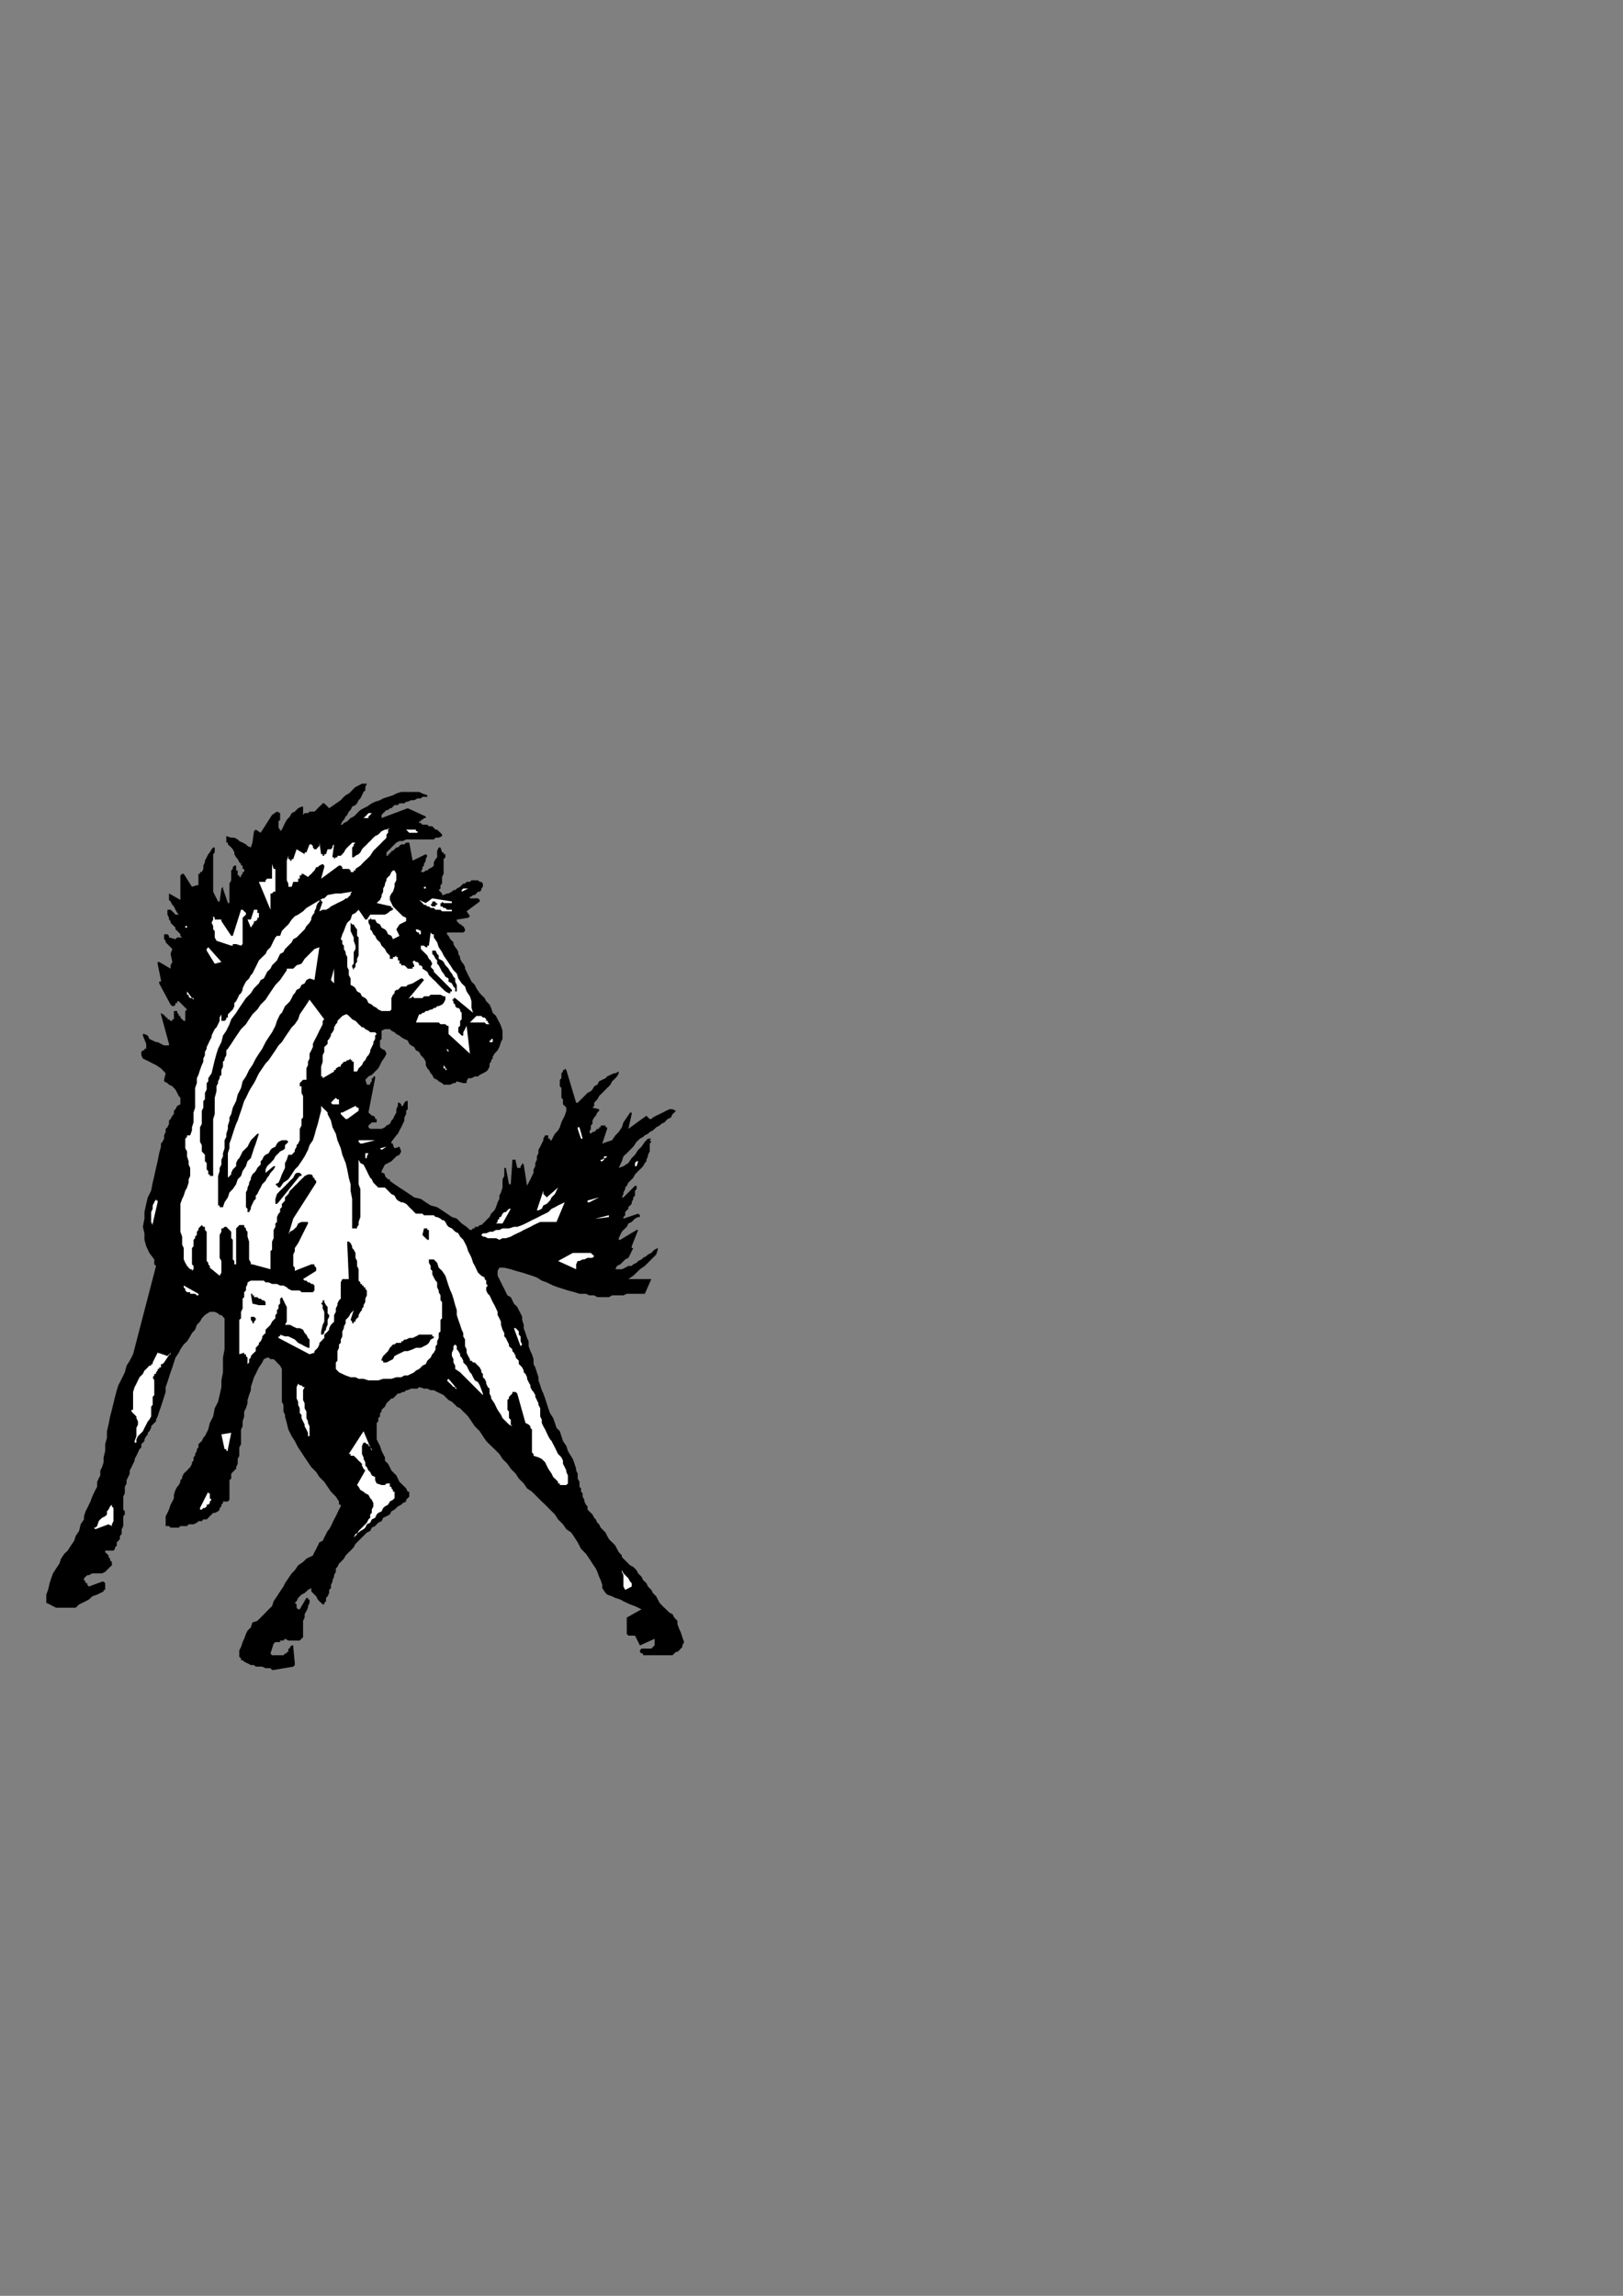 <?xml version="1.0" encoding="utf-8"?>
<!-- Created by UniConvertor 2.0rc4 (https://sk1project.net/) -->
<svg xmlns="http://www.w3.org/2000/svg" height="841.89pt" viewBox="0 0 595.276 841.89" width="595.276pt" version="1.1" xmlns:xlink="http://www.w3.org/1999/xlink" id="91c56c1e-f607-11ea-b6c8-dcc15c148e23">

<rect x="0" y="0" width="595.276" height="841.89" fill="#808080" stroke="none"/>

<g>
	<g>
		<path style="fill:#000000;" d="M 100.358,612.393 L 107.558,611.169 108.134,610.593 108.134,610.593 108.134,610.593 108.134,609.945 107.558,603.969 107.558,603.969 107.558,603.393 107.558,603.393 106.982,603.393 106.982,603.393 106.982,603.393 106.334,603.969 106.334,603.969 106.334,604.545 105.758,604.545 105.758,605.193 105.758,605.769 105.182,605.769 105.182,606.345 104.534,606.345 103.958,606.993 103.382,606.993 102.734,606.993 102.158,606.993 101.582,606.993 101.006,606.993 100.358,606.993 99.782,606.993 99.206,606.345 100.358,602.745 100.358,602.745 101.006,602.169 101.582,602.169 102.158,602.169 102.734,602.169 102.734,601.593 103.382,601.593 103.958,601.593 104.534,600.945 105.758,601.593 106.334,601.593 107.558,601.593 108.134,601.593 109.358,601.593 109.934,601.593 110.582,600.945 111.158,600.369 111.158,599.793 111.158,599.145 111.158,598.569 111.158,597.993 111.158,596.769 111.158,596.193 111.158,595.545 111.158,594.393 111.734,593.169 111.734,591.945 112.382,590.793 112.958,589.569 112.958,588.993 113.534,587.769 113.534,586.545 112.958,586.545 112.958,586.545 112.958,585.969 112.958,585.969 112.958,585.969 112.382,585.969 112.382,585.969 112.382,585.969 109.934,590.145 109.358,590.145 109.358,590.145 108.782,589.569 108.782,589.569 108.782,588.993 108.782,588.345 108.782,588.345 108.134,587.769 108.782,587.193 109.358,585.969 109.934,585.393 110.582,584.745 111.734,584.169 112.382,583.593 112.958,583.017 114.182,582.369 114.182,583.593 114.758,584.169 115.334,584.745 115.982,585.393 116.558,586.545 117.134,587.193 117.782,587.769 118.358,588.345 118.358,588.345 118.934,588.345 118.934,587.769 118.934,587.769 119.582,587.193 119.582,585.969 120.158,585.393 120.734,584.169 120.734,583.017 121.382,582.369 121.382,581.217 121.958,579.993 121.958,579.417 122.534,578.193 122.534,577.617 123.182,576.393 123.182,575.169 123.758,574.593 124.334,573.369 124.982,572.793 126.134,571.569 126.782,570.417 127.934,569.193 128.582,568.617 129.734,567.393 130.382,566.169 131.534,565.017 132.182,564.369 133.334,563.217 134.558,561.993 135.782,561.417 136.358,560.193 137.582,559.617 138.734,558.393 139.958,557.817 140.534,556.593 141.758,556.017 142.982,555.369 143.558,554.217 144.71,553.569 145.934,552.417 147.158,551.769 147.734,551.193 148.958,550.617 148.958,549.969 149.534,549.393 149.534,549.393 150.11,548.817 150.11,548.169 150.11,547.593 150.11,547.017 149.534,547.017 148.958,545.793 147.734,544.569 146.51,543.417 145.934,542.193 145.358,541.041 144.134,539.817 143.558,539.241 142.982,538.017 142.334,536.793 141.182,535.641 141.182,534.417 140.534,533.193 139.958,532.041 139.382,530.241 138.734,529.017 138.158,527.793 138.158,526.641 138.158,525.417 138.158,524.841 138.158,523.617 138.158,523.041 138.158,521.817 138.734,521.241 138.734,520.017 139.382,519.441 139.382,518.217 139.958,517.641 139.958,516.993 140.534,516.417 141.182,515.841 141.758,514.617 142.334,514.041 142.982,513.393 143.558,512.817 144.134,512.817 144.71,512.241 145.358,511.593 145.934,511.017 146.51,511.017 147.734,510.441 148.31,510.441 148.958,509.793 149.534,509.793 150.758,509.217 151.334,509.217 151.91,509.217 153.134,509.217 153.71,508.641 155.51,509.217 156.734,509.217 157.958,509.793 159.11,509.793 160.334,510.441 161.558,511.017 162.71,511.593 163.934,512.817 164.51,513.393 165.734,514.041 166.958,515.193 167.534,515.841 168.758,516.417 169.91,517.641 170.558,518.217 171.71,519.441 172.934,521.241 174.158,523.041 175.958,524.841 177.11,526.641 178.334,528.441 180.134,530.241 181.358,531.393 183.158,533.193 184.31,534.993 186.11,536.793 187.334,538.593 189.134,540.393 190.286,542.193 192.086,543.993 193.31,545.793 195.11,547.017 196.91,548.817 198.71,550.617 199.934,551.769 201.734,553.569 203.534,555.369 204.686,557.169 206.486,558.969 207.71,560.769 209.51,561.993 210.734,563.793 211.886,565.593 213.11,567.969 214.91,569.769 216.134,571.569 217.286,573.369 218.51,575.169 219.086,576.393 219.734,578.193 220.31,579.417 220.886,581.217 220.886,582.369 222.11,584.169 222.686,584.745 224.486,585.393 225.71,585.969 227.51,586.545 228.662,587.193 229.886,587.769 231.11,588.345 232.91,588.993 234.062,589.569 235.286,590.145 229.886,593.169 229.886,599.145 229.886,599.145 230.462,599.793 230.462,599.793 231.11,599.793 231.686,599.793 231.686,599.793 232.262,599.793 232.91,599.793 234.71,603.393 240.11,600.945 240.11,600.945 240.11,601.593 240.11,602.169 240.11,602.745 240.11,603.393 239.462,603.969 238.886,604.545 238.31,604.545 237.662,604.545 236.51,604.545 235.862,604.545 235.286,604.545 235.286,604.545 234.71,605.193 234.71,605.193 234.71,605.193 234.71,605.769 234.71,605.769 235.286,606.345 235.286,606.345 235.862,606.345 235.862,606.993 236.51,606.993 237.086,606.993 238.31,606.993 239.462,606.993 240.686,606.993 241.91,606.993 243.062,606.993 244.286,606.993 245.51,606.993 246.662,606.993 247.31,606.345 247.886,605.769 248.462,605.769 249.11,605.193 249.686,604.545 250.262,603.969 250.262,603.393 250.91,602.169 250.262,600.369 249.686,598.569 249.11,597.345 248.462,595.545 248.462,594.393 247.31,593.169 246.662,591.945 245.51,591.369 244.286,590.145 243.062,588.993 241.91,587.769 241.262,586.545 240.686,585.393 239.462,584.169 238.886,583.017 237.662,581.793 237.086,580.569 235.862,579.417 235.286,578.193 234.062,576.969 233.486,575.817 232.262,574.593 231.11,574.017 229.886,572.793 229.31,572.217 228.662,571.569 228.662,571.569 228.086,570.993 228.086,570.417 227.51,569.769 227.51,569.769 226.934,569.193 226.286,567.969 225.71,566.817 225.134,566.169 223.91,565.017 223.334,564.369 222.686,563.217 222.11,561.993 221.534,561.417 220.31,560.193 219.734,558.969 219.086,558.393 218.51,557.169 217.934,556.593 217.286,555.369 216.134,554.217 215.486,553.569 215.486,552.417 214.91,551.769 214.334,550.617 214.334,549.969 213.686,548.817 213.686,547.593 213.11,547.017 213.11,545.793 212.534,545.217 212.534,543.993 212.534,543.417 211.886,542.193 211.886,541.041 211.886,540.393 211.31,539.241 211.31,538.593 210.734,536.793 210.086,534.993 208.934,533.193 208.286,532.041 207.71,530.241 206.486,528.441 205.91,526.641 205.334,524.841 204.11,523.617 203.534,521.817 202.886,520.017 201.734,518.217 201.086,516.417 200.51,514.617 199.934,512.817 199.286,511.017 198.71,509.793 198.134,507.993 197.486,506.193 197.486,505.041 196.91,503.241 196.334,501.441 195.686,500.217 195.686,498.417 195.11,496.617 194.534,495.465 193.886,493.665 193.886,491.865 193.31,490.641 192.734,488.841 192.086,487.041 192.086,485.817 191.51,484.017 191.51,482.865 190.934,481.641 190.286,480.417 189.71,479.265 188.486,478.041 187.91,476.817 187.334,475.665 186.11,475.017 185.534,473.865 184.958,472.641 184.31,471.417 183.734,470.265 183.158,469.041 182.51,467.817 182.51,466.017 183.158,464.865 184.958,464.865 187.334,465.441 189.134,466.017 191.51,466.665 193.31,467.241 195.11,467.817 196.91,468.465 198.71,469.617 200.51,470.265 202.886,471.417 204.686,472.065 206.486,472.641 208.286,473.217 210.734,473.865 212.534,474.441 214.91,474.441 216.134,475.017 217.934,475.017 219.086,475.665 220.31,475.665 221.534,475.665 223.334,475.665 224.486,475.017 225.71,475.017 226.934,475.017 228.662,475.017 229.886,474.441 231.11,474.441 232.262,474.441 234.062,474.441 235.286,474.441 236.51,474.441 238.886,469.041 230.462,469.041 232.262,467.817 233.486,466.665 234.71,465.441 236.51,464.217 238.31,462.417 239.462,461.265 240.686,460.041 241.262,458.241 241.262,457.665 241.262,457.665 241.262,457.665 241.262,457.665 240.11,458.241 239.462,458.817 238.886,459.465 237.662,460.041 237.086,460.617 235.862,461.265 235.286,461.841 234.062,462.417 233.486,463.065 232.262,463.641 231.686,464.217 230.462,464.217 229.31,464.865 228.086,465.441 226.934,465.441 225.71,465.441 226.286,464.217 227.51,463.641 228.086,463.065 229.31,461.841 230.462,461.265 231.11,460.041 231.686,458.817 232.262,457.665 232.262,457.665 231.686,457.665 231.686,457.017 231.686,457.017 234.062,451.041 233.486,451.041 233.486,451.041 233.486,451.041 233.486,451.041 227.51,454.641 227.51,454.641 226.934,454.641 226.934,454.641 226.934,454.065 227.51,452.841 228.086,451.689 228.662,451.041 229.886,449.889 230.462,448.665 231.686,448.089 232.91,446.865 234.062,446.289 234.062,446.289 234.062,446.289 234.71,446.289 234.71,445.641 234.71,445.641 234.71,445.641 234.062,445.065 234.062,445.065 228.662,446.865 228.662,446.289 229.31,445.641 229.31,444.489 229.886,443.841 230.462,443.265 230.462,442.689 231.11,442.041 231.686,441.465 231.686,440.889 232.262,439.665 232.262,439.089 232.91,438.441 232.91,437.289 232.91,436.641 233.486,436.065 233.486,434.841 233.486,434.841 232.91,434.841 232.91,434.841 232.91,434.841 228.662,439.089 228.662,439.089 228.662,439.089 228.086,439.089 228.086,439.089 228.662,437.865 228.662,437.289 229.31,436.065 229.31,435.489 229.886,434.841 230.462,433.689 231.11,433.041 231.686,432.465 232.262,431.889 232.91,430.665 233.486,430.089 234.062,429.441 234.71,428.865 235.286,428.289 235.862,427.641 236.51,426.489 237.086,425.841 237.086,425.265 237.662,424.041 237.662,423.465 238.31,422.241 238.31,421.665 238.31,420.513 238.31,419.937 238.31,419.361 238.886,418.713 238.31,418.137 238.886,417.561 238.31,417.561 238.31,417.561 237.662,417.561 237.662,417.561 236.51,418.713 235.286,420.513 234.062,421.665 232.91,423.465 231.686,424.689 230.462,426.489 228.662,427.641 226.934,428.289 227.51,427.065 228.086,425.841 228.662,424.041 229.886,422.889 231.11,421.665 232.262,420.513 233.486,418.713 234.71,417.561 235.862,416.913 236.51,416.337 237.662,415.761 238.31,415.113 239.462,414.537 240.11,413.961 240.686,413.385 241.91,412.737 242.486,412.161 243.71,411.585 244.286,410.937 244.862,410.361 246.086,409.785 246.662,408.561 247.31,407.985 247.886,407.337 246.662,406.761 245.51,406.761 244.286,407.337 243.062,407.985 241.91,408.561 240.686,409.137 239.462,409.785 238.886,410.361 238.31,410.361 237.662,409.785 237.662,409.785 237.086,409.137 230.462,413.961 231.686,408.561 231.686,407.985 231.686,407.985 231.11,407.985 231.11,407.985 229.886,409.785 228.662,411.585 228.086,413.385 226.934,415.113 225.71,416.337 224.486,418.137 222.686,418.713 220.886,419.361 222.686,413.961 222.686,413.961 222.686,413.385 222.11,413.385 222.11,413.385 222.11,412.737 221.534,412.737 221.534,412.737 220.886,412.737 220.886,412.737 220.31,412.737 220.31,413.385 219.734,413.385 219.734,413.961 219.086,413.961 218.51,414.537 218.51,414.537 217.934,415.113 217.934,415.113 217.286,415.113 216.71,415.761 216.71,415.761 216.71,415.761 216.134,415.113 216.134,415.113 216.71,413.961 216.71,412.737 217.286,412.161 217.286,410.937 217.934,409.785 218.51,409.137 219.086,407.985 219.734,407.337 219.734,406.761 219.734,406.761 219.734,406.761 219.734,406.761 217.286,406.185 217.934,405.537 217.934,404.385 218.51,403.737 219.086,403.161 219.734,401.937 220.31,401.361 220.886,400.785 221.534,400.137 222.686,398.985 223.334,398.337 223.91,397.761 224.486,396.537 225.134,395.961 225.71,395.385 226.286,394.737 226.934,393.585 226.934,393.585 226.934,393.585 226.934,393.585 226.934,392.937 225.71,393.585 225.134,393.585 223.91,394.161 222.686,394.737 222.11,395.385 220.886,395.961 219.734,396.537 219.086,397.761 217.934,398.337 217.286,399.561 216.71,400.137 215.486,400.785 214.334,401.937 213.686,402.585 212.534,403.737 211.886,404.385 211.31,404.385 211.31,404.385 211.31,404.385 211.31,404.385 207.71,392.361 207.71,392.361 207.71,392.361 207.71,392.361 207.134,391.785 207.134,391.785 207.134,392.361 206.486,392.361 206.486,392.361 206.486,392.937 205.91,393.585 205.91,394.737 205.91,395.385 205.334,395.961 205.334,396.537 205.334,397.761 205.334,398.337 205.91,398.985 205.91,400.137 205.91,400.785 205.91,401.361 205.91,402.585 206.486,403.161 206.486,403.737 206.486,404.961 206.486,404.961 207.134,405.537 207.134,405.537 207.134,405.537 207.71,406.185 207.71,406.761 207.71,406.761 207.71,407.337 207.134,409.137 206.486,410.361 205.91,411.585 205.334,413.385 204.686,414.537 203.534,415.761 202.886,416.913 202.31,418.137 201.734,418.137 201.734,417.561 201.086,417.561 201.086,416.913 201.086,416.913 201.086,416.337 200.51,416.337 199.934,416.337 199.286,417.561 199.286,418.137 198.71,419.361 198.134,420.513 197.486,421.665 197.486,422.889 196.91,424.041 196.91,425.265 196.334,426.489 196.334,427.641 195.686,428.865 195.686,430.089 195.11,431.241 194.534,432.465 193.886,433.689 193.31,434.841 192.086,427.065 192.086,427.065 192.086,427.065 191.51,426.489 191.51,426.489 191.51,427.065 190.934,427.641 190.934,428.289 190.286,428.289 190.286,428.289 190.286,428.289 190.286,428.289 189.71,428.289 189.134,425.841 189.134,425.841 189.134,425.265 188.486,425.265 188.486,425.265 188.486,425.265 188.486,425.265 187.91,425.265 187.91,425.841 187.334,434.265 187.334,434.265 187.334,434.265 187.334,434.265 186.686,434.265 185.534,428.289 185.534,428.289 185.534,428.289 185.534,428.289 184.958,428.289 184.958,430.089 184.958,431.241 184.31,432.465 184.31,434.265 184.31,435.489 183.734,437.289 183.158,438.441 183.158,439.665 182.51,440.889 181.934,442.689 181.358,443.841 180.134,445.065 179.558,446.289 178.91,446.865 177.758,448.089 176.534,449.241 175.958,449.241 175.31,449.889 174.734,449.889 174.158,449.889 174.158,450.465 173.51,450.465 172.934,451.041 172.358,451.041 171.134,449.889 169.334,448.665 167.534,446.865 165.734,446.289 163.934,445.065 162.134,443.841 160.334,442.689 157.958,442.041 156.158,440.889 154.358,439.665 151.91,439.089 150.11,437.865 148.31,436.641 146.51,435.489 144.71,434.265 142.982,433.041 142.982,432.465 142.334,432.465 141.758,431.889 141.182,431.241 141.182,430.665 140.534,430.089 139.958,430.089 139.958,429.441 140.534,428.289 141.182,427.065 142.334,426.489 143.558,425.841 144.134,425.265 145.358,424.041 146.51,423.465 147.158,422.241 146.51,420.513 144.71,421.089 144.134,419.937 144.134,419.361 144.134,419.361 143.558,419.361 143.558,418.713 145.358,416.337 145.934,415.761 146.51,414.537 147.158,413.385 147.734,412.161 148.31,410.937 148.31,409.785 148.958,408.561 148.958,407.337 149.534,406.761 149.534,406.185 149.534,406.185 149.534,405.537 149.534,405.537 149.534,404.961 149.534,404.385 149.534,404.385 149.534,403.737 149.534,403.737 148.958,403.737 148.31,404.385 147.734,405.537 147.158,405.537 147.158,404.961 147.158,404.961 146.51,404.385 146.51,404.385 146.51,404.385 145.934,404.385 145.934,404.385 145.934,405.537 145.358,406.761 145.358,407.985 144.71,409.137 144.134,410.361 143.558,410.937 142.982,412.161 141.758,412.737 141.182,413.385 139.958,413.961 139.382,413.961 138.158,413.961 137.582,413.961 136.358,413.961 135.782,413.961 135.134,413.385 135.134,412.737 135.782,412.161 136.358,411.585 136.934,411.585 136.934,411.585 137.582,411.585 137.582,411.585 137.582,411.585 137.582,411.585 138.158,411.585 138.158,411.585 138.158,410.937 138.158,410.361 137.582,410.361 137.582,409.785 136.934,409.137 136.358,409.137 135.782,408.561 135.782,408.561 135.134,407.985 137.582,395.385 137.582,395.385 137.582,394.737 137.582,394.737 136.934,394.737 136.934,395.385 136.358,395.385 136.358,395.961 136.358,396.537 136.358,396.537 135.782,397.185 135.782,397.761 135.134,397.761 135.134,397.761 135.134,397.761 135.134,397.761 134.558,397.761 133.982,395.961 135.134,394.737 136.358,394.161 137.582,392.937 138.734,391.785 139.382,390.561 139.958,389.337 141.182,387.537 141.758,386.385 141.182,385.161 139.958,384.585 139.382,383.937 139.382,383.361 139.382,382.785 139.382,381.561 139.958,380.985 139.958,379.761 139.958,379.185 139.958,377.961 141.182,377.385 142.982,377.385 143.558,377.961 144.71,378.537 145.358,379.185 146.51,379.761 147.158,380.337 148.31,380.985 149.534,381.561 150.11,382.785 150.758,383.361 151.91,383.937 152.558,385.161 153.71,385.737 154.358,386.961 154.934,387.537 155.51,388.185 156.158,389.337 156.158,390.561 156.734,391.785 157.31,392.361 157.958,393.585 158.534,394.161 159.11,395.385 160.334,395.961 160.91,396.537 162.134,397.185 162.71,397.761 163.934,397.761 164.51,397.761 165.158,397.761 166.31,397.185 166.958,397.185 167.534,396.537 169.91,397.185 169.91,397.185 170.558,397.185 170.558,397.185 170.558,397.185 171.134,397.185 171.134,397.185 171.134,397.185 171.134,396.537 171.71,395.385 172.934,395.385 174.158,394.737 175.31,394.737 175.958,394.161 177.11,393.585 178.334,392.937 178.91,392.361 179.558,391.137 179.558,390.561 179.558,389.985 180.134,389.337 180.134,389.337 180.134,388.761 180.71,388.185 180.71,388.185 180.71,387.537 181.358,386.385 182.51,385.161 183.158,383.937 183.734,382.137 184.31,380.985 184.31,379.185 184.31,377.961 183.734,376.161 183.158,374.937 182.51,373.785 181.934,372.561 180.71,371.409 180.134,369.609 179.558,368.385 178.334,367.161 177.758,366.009 176.534,364.785 175.958,364.209 174.734,362.409 174.158,361.185 172.934,359.961 172.358,358.809 171.71,357.585 171.134,356.361 170.558,355.209 170.558,354.561 169.91,353.409 169.334,352.761 168.758,351.609 168.758,350.961 168.11,349.809 168.11,349.161 167.534,348.009 166.958,347.361 166.31,346.209 166.31,345.561 165.734,344.985 165.158,344.409 164.51,343.185 163.934,342.609 163.934,342.609 163.934,342.609 163.934,341.961 164.51,341.961 169.91,341.961 170.558,341.385 170.558,341.385 170.558,340.809 170.558,340.809 169.91,339.585 169.334,339.585 169.334,339.585 169.334,339.009 168.758,339.009 168.758,339.009 168.11,338.361 167.534,337.785 167.534,337.209 171.71,336.561 171.71,336.561 171.71,336.561 172.358,335.985 172.358,335.985 171.134,334.185 175.958,330.585 175.958,330.009 175.958,330.009 175.31,329.433 175.31,329.433 172.934,329.433 172.358,329.433 172.358,328.785 172.934,328.785 173.51,328.209 174.158,328.209 174.734,327.633 175.31,326.985 175.958,326.985 176.534,326.409 176.534,325.833 177.11,325.185 177.11,324.033 177.11,324.033 176.534,323.385 175.958,323.385 175.31,322.809 174.734,322.809 173.51,322.809 172.934,322.809 172.358,323.385 171.134,323.385 170.558,324.033 169.91,324.033 169.334,324.609 168.758,325.185 167.534,325.833 166.958,326.409 166.31,326.409 165.734,326.985 164.51,327.633 163.934,327.633 162.71,328.209 162.71,328.209 162.134,328.209 162.134,327.633 162.134,327.633 160.91,326.409 161.558,325.833 161.558,324.609 162.134,324.033 162.134,323.385 162.134,322.233 162.134,321.585 162.71,320.433 162.71,319.785 162.71,319.209 162.71,317.985 162.71,317.409 162.71,316.833 162.71,316.185 162.71,315.033 163.358,314.385 163.358,313.809 163.358,313.233 162.71,313.233 162.71,312.585 162.134,312.585 161.558,310.785 161.558,310.785 161.558,310.785 161.558,310.785 160.91,310.785 160.91,310.785 160.91,310.785 160.91,310.785 160.91,310.785 160.334,312.009 160.334,313.233 160.334,314.385 159.758,315.033 159.11,316.185 159.11,317.409 158.534,317.985 157.31,318.633 157.31,318.633 156.734,319.209 156.158,319.209 156.158,319.209 155.51,319.785 155.51,319.785 154.934,319.785 154.358,319.785 154.934,318.633 154.934,317.985 155.51,317.409 155.51,316.833 156.158,315.609 156.158,315.033 156.734,313.809 156.158,313.233 151.334,315.609 150.11,308.985 149.534,308.985 148.958,308.985 148.31,309.633 147.158,309.633 146.51,310.209 145.934,310.785 145.358,310.785 144.71,311.433 144.134,312.009 143.558,312.009 143.558,312.585 142.982,312.585 142.982,313.233 142.334,313.233 142.334,313.809 141.758,313.809 141.758,313.233 141.758,312.585 142.334,312.009 142.982,311.433 142.982,311.433 143.558,310.785 144.134,310.209 144.71,309.633 145.358,308.985 146.51,308.409 147.734,308.409 148.958,307.833 150.11,307.833 151.334,307.833 151.91,307.833 153.134,307.833 154.358,307.833 155.51,307.833 156.734,307.833 157.958,307.833 159.11,307.833 159.758,307.185 160.91,307.185 162.134,306.609 162.134,306.033 161.558,305.385 160.91,304.809 160.334,304.233 159.758,304.233 159.11,303.585 158.534,303.009 157.958,303.009 157.31,303.009 156.734,302.433 156.158,302.433 155.51,302.433 155.51,302.433 154.934,302.433 154.358,301.785 153.71,301.785 153.71,301.785 153.71,301.209 154.358,301.209 154.358,300.633 154.934,300.633 154.934,300.633 155.51,299.985 155.51,299.985 155.51,299.985 156.158,299.985 156.158,299.409 156.158,299.409 149.534,296.385 139.958,299.985 139.958,298.833 140.534,298.185 141.182,297.609 141.758,297.033 142.334,297.033 142.982,296.385 143.558,296.385 144.134,295.809 144.71,295.233 145.934,295.233 146.51,294.585 147.158,294.585 148.31,294.585 148.958,294.009 149.534,294.009 150.758,293.433 151.334,293.433 151.91,293.433 153.134,292.785 153.71,292.785 154.358,292.785 154.934,292.209 156.158,292.209 156.734,292.209 156.734,291.633 156.734,291.633 156.734,291.633 156.734,291.633 154.934,290.985 153.71,290.409 151.91,290.409 150.11,290.409 148.958,290.409 147.158,290.409 145.358,290.985 144.134,291.633 142.334,292.209 140.534,292.785 139.382,293.433 137.582,294.009 136.358,294.585 134.558,295.809 133.334,296.385 132.182,297.033 131.534,297.609 130.382,298.833 129.734,299.409 128.582,299.985 127.934,300.633 127.358,301.209 126.134,301.785 125.558,302.433 125.558,302.433 124.982,302.433 124.982,302.433 124.982,302.433 125.558,301.209 126.134,300.633 126.782,299.409 127.358,298.833 127.934,297.609 128.582,297.033 129.158,295.809 130.382,295.233 130.958,294.585 131.534,293.433 132.182,292.785 132.758,291.633 133.334,290.409 133.982,289.833 133.982,288.609 134.558,287.385 133.334,287.385 132.758,287.385 131.534,288.033 130.382,288.609 129.734,289.185 128.582,290.409 127.934,290.985 126.782,291.633 126.134,292.209 125.558,292.785 125.558,292.785 124.982,293.433 120.734,296.385 118.934,294.585 118.358,294.585 117.782,295.233 117.134,295.809 116.558,296.385 115.982,297.033 115.334,297.609 114.758,297.609 113.534,297.609 113.534,297.609 112.958,298.185 112.958,298.185 112.382,298.185 112.382,298.185 111.734,298.185 111.734,298.185 111.158,298.833 111.158,298.185 111.158,298.185 111.158,297.609 111.158,297.609 111.158,297.033 111.158,296.385 111.158,296.385 111.158,295.809 111.158,295.809 111.158,295.809 110.582,295.809 110.582,295.809 109.358,296.385 108.134,297.609 106.982,298.185 106.334,299.409 105.182,300.633 104.534,301.785 103.958,303.009 103.382,304.233 102.734,304.809 102.734,304.233 102.158,303.585 102.158,303.585 102.158,303.009 102.158,301.785 102.158,301.209 102.734,300.633 102.734,299.985 102.734,299.409 102.734,298.833 102.734,298.185 101.582,297.609 99.782,298.833 95.606,305.385 93.806,304.233 93.806,304.233 93.806,304.233 93.158,304.809 93.158,304.809 92.582,308.985 92.006,310.785 90.782,310.209 90.206,309.633 88.982,308.985 87.758,308.409 87.182,307.833 85.958,307.185 84.806,307.185 83.006,306.609 83.006,307.185 83.006,307.833 83.006,307.833 83.006,308.409 83.006,308.409 83.006,308.985 83.582,308.985 83.582,309.633 84.806,310.785 85.382,311.433 85.958,312.585 85.958,313.233 86.606,314.385 87.182,315.033 87.758,316.185 88.406,316.833 88.406,317.409 88.982,317.409 88.982,317.985 88.982,317.985 88.982,318.633 89.558,318.633 89.558,318.633 89.558,319.209 89.558,319.209 89.558,319.209 89.558,319.785 88.982,319.785 88.982,319.785 88.982,320.433 88.406,321.009 88.406,321.585 87.758,321.585 87.758,321.009 87.182,321.009 87.182,320.433 87.182,319.785 87.182,319.209 86.606,319.209 86.606,318.633 86.606,317.985 86.606,317.985 86.606,317.409 86.606,317.409 85.958,317.409 85.958,317.409 85.382,317.985 85.382,317.985 85.382,318.633 84.806,319.209 84.806,319.209 84.806,319.785 84.806,321.009 84.806,322.809 84.158,324.033 84.158,325.185 84.158,326.985 84.158,328.209 84.158,329.433 84.158,331.161 84.158,331.161 84.158,331.161 84.158,331.161 83.582,331.161 81.782,325.833 81.782,325.833 81.782,325.185 81.782,325.185 81.206,325.833 80.558,330.585 80.558,330.585 80.558,330.585 80.558,330.585 79.982,330.585 79.406,329.433 78.758,328.209 78.182,326.985 78.182,325.833 78.182,324.033 78.182,322.809 78.182,321.009 78.182,319.785 78.182,318.633 78.182,317.409 78.182,316.833 78.182,315.609 78.182,314.385 78.182,313.233 78.758,312.585 78.758,311.433 78.758,310.785 78.182,310.785 77.606,311.433 77.606,311.433 76.958,312.585 76.382,313.233 75.806,314.385 75.158,315.609 75.158,316.185 74.582,317.409 74.582,318.633 74.006,319.785 74.006,319.785 73.358,319.785 73.358,320.433 72.782,320.433 72.782,320.433 72.782,321.009 72.782,321.585 72.782,322.233 72.782,322.233 72.782,322.809 72.782,323.385 72.782,324.033 72.782,324.033 72.782,324.609 72.206,324.609 72.206,324.609 70.406,325.185 67.382,320.433 66.806,320.433 66.806,320.433 66.158,321.009 66.158,321.585 66.158,330.009 61.982,327.633 61.982,328.785 61.982,330.009 62.558,330.585 63.206,331.809 63.782,332.385 64.358,333.609 65.006,334.761 65.582,335.409 65.006,335.409 64.358,335.409 64.358,335.409 63.782,334.761 63.782,334.761 63.206,334.185 63.206,334.185 62.558,333.609 62.558,333.609 61.982,333.609 61.982,333.609 61.406,333.609 61.406,334.185 61.406,334.761 61.406,335.409 61.982,336.561 61.982,337.209 62.558,337.785 62.558,338.361 63.206,339.009 63.782,339.585 64.358,340.161 64.358,340.809 65.006,341.385 65.582,341.961 66.158,342.609 66.158,343.185 66.806,343.761 66.806,343.761 66.158,343.761 65.582,343.761 65.006,343.761 65.006,343.761 64.358,344.409 64.358,344.409 64.358,344.409 61.982,343.761 61.982,343.185 61.406,342.609 61.406,342.609 60.758,342.609 60.758,342.609 60.182,342.609 60.182,342.609 60.182,342.609 60.182,343.761 60.182,344.409 60.758,344.985 60.758,345.561 61.406,346.209 61.982,346.785 62.558,347.361 63.206,348.009 62.558,349.809 63.206,352.761 62.558,353.985 62.558,355.209 58.382,352.761 58.382,352.761 57.806,352.761 57.806,353.409 57.806,353.409 59.03,359.385 59.03,359.961 59.03,359.961 58.382,359.961 58.382,360.609 62.558,368.385 63.206,368.961 63.206,368.961 63.206,368.961 63.782,368.961 64.358,368.385 64.358,368.385 64.358,367.809 65.006,367.809 65.006,367.809 65.006,367.809 65.006,367.161 65.582,367.161 68.606,370.185 67.958,370.761 67.958,371.409 67.958,371.409 67.958,371.985 67.958,372.561 67.958,373.137 67.958,373.137 67.958,373.785 67.958,373.785 67.958,374.361 67.958,374.361 67.382,374.361 66.806,373.785 66.806,373.785 66.158,373.137 66.158,372.561 65.582,372.561 65.582,371.985 65.006,371.409 65.006,370.761 65.006,370.761 65.006,370.761 64.358,370.761 64.358,370.761 64.358,370.761 63.782,370.761 63.782,370.761 63.782,370.761 63.782,371.409 63.782,371.985 63.782,371.985 63.782,372.561 63.782,373.137 63.782,373.785 63.206,373.785 63.206,374.361 62.558,374.361 61.982,373.785 61.406,373.785 61.406,373.137 60.758,373.137 60.758,372.561 60.182,372.561 60.182,371.985 59.606,371.985 59.606,371.985 59.03,371.409 59.03,371.985 61.982,382.785 61.982,383.361 61.982,383.361 61.406,383.361 61.406,383.361 60.182,383.361 59.03,382.785 57.806,382.137 57.23,382.137 56.006,381.561 54.782,380.985 54.206,379.761 52.982,379.185 52.982,379.185 52.982,379.185 52.406,379.185 52.406,379.761 53.63,382.785 53.63,382.785 53.63,382.785 53.63,383.361 53.63,383.361 53.63,383.937 53.63,383.937 53.63,383.937 53.63,384.585 53.63,384.585 52.982,384.585 52.982,385.161 52.406,385.161 52.406,385.161 51.83,385.737 51.83,386.385 51.83,386.961 52.406,388.185 53.63,388.761 54.782,389.337 56.006,389.985 57.23,390.561 59.03,391.785 59.606,392.361 60.758,393.585 60.182,395.961 60.182,395.961 60.182,395.961 60.182,396.537 60.182,396.537 61.406,397.185 61.982,397.761 63.206,398.337 63.782,398.985 64.358,399.561 65.006,400.785 65.582,401.937 66.158,402.585 66.158,403.161 66.158,403.161 66.158,403.737 66.158,403.737 66.158,404.385 66.158,404.385 66.158,404.961 66.158,404.961 65.006,405.537 64.358,406.761 63.782,407.337 63.782,408.561 63.206,409.137 62.558,410.361 61.982,410.937 61.982,412.161 61.406,413.385 60.758,413.961 60.758,415.113 60.182,416.337 60.182,417.561 59.606,418.713 59.03,419.361 59.03,420.513 58.382,422.889 57.806,425.841 57.23,428.289 56.582,431.241 56.006,433.689 55.43,436.641 54.206,439.089 53.63,441.465 52.982,444.489 52.982,446.865 52.406,449.889 52.982,452.265 52.982,454.641 53.63,457.017 54.782,459.465 56.582,461.841 56.582,462.417 56.582,462.417 56.582,463.065 56.582,463.065 56.582,463.065 56.582,463.641 56.582,463.641 57.23,464.217 48.806,496.617 47.582,498.993 46.43,500.793 45.782,503.241 44.63,505.617 43.406,507.993 42.83,509.793 42.182,512.241 41.606,514.617 41.03,516.993 40.382,519.441 39.806,522.393 39.23,524.841 39.23,527.217 38.582,529.593 38.582,532.041 38.006,534.417 38.006,536.217 37.43,538.017 36.782,539.241 36.782,541.041 36.206,542.193 35.63,543.417 35.63,545.217 34.982,546.369 34.406,547.593 33.83,548.817 33.182,550.617 32.606,551.769 32.03,552.993 31.382,554.217 30.806,556.017 30.806,557.169 29.582,558.969 29.006,561.417 27.782,563.217 27.206,565.017 25.982,566.817 24.83,568.617 23.606,569.769 22.382,571.569 21.806,573.369 20.582,575.169 19.43,576.969 18.782,578.769 18.206,580.569 17.63,583.017 16.982,584.745 16.982,587.193 16.982,587.193 16.982,587.769 16.982,587.769 16.982,587.769 18.206,588.345 19.43,588.993 20.582,589.569 21.806,589.569 23.606,589.569 24.83,589.569 25.982,589.569 27.782,589.569 29.006,588.345 30.23,587.769 31.382,587.193 32.606,586.545 33.83,585.393 35.63,584.745 36.782,584.169 38.006,583.593 38.006,583.593 38.006,583.017 38.582,583.017 38.582,582.369 38.582,582.369 38.582,581.793 38.582,581.793 38.582,581.217 38.582,581.217 38.582,580.569 38.006,579.993 37.43,579.993 32.606,581.793 32.03,581.217 32.03,581.217 32.03,580.569 31.382,580.569 31.382,579.993 30.806,579.417 30.806,578.769 30.806,578.769 31.382,578.193 32.03,577.617 32.606,577.617 33.83,576.969 34.982,576.969 35.63,576.969 36.782,576.969 37.43,576.969 38.582,576.393 40.382,574.593 41.03,574.017 41.03,572.793 40.382,572.217 40.382,571.569 39.806,570.993 39.806,570.417 39.23,569.769 38.582,569.193 38.582,569.193 38.582,568.617 38.582,568.617 38.582,568.617 39.23,568.617 39.806,568.617 39.806,568.617 40.382,568.617 41.03,568.617 41.03,568.617 41.606,568.617 42.182,567.969 42.182,567.393 42.83,566.817 42.83,565.593 43.406,565.017 43.982,564.369 43.982,563.217 44.63,562.569 44.63,561.417 44.63,560.769 45.206,559.617 45.206,558.969 45.206,557.817 45.206,557.169 45.206,556.017 45.782,555.369 45.782,554.217 45.206,553.569 45.206,553.569 45.206,552.993 45.206,552.417 45.206,551.769 45.206,551.193 45.206,550.617 45.206,550.617 45.206,548.817 45.782,547.593 45.782,546.369 45.782,545.217 46.43,543.993 46.43,542.769 47.006,541.617 47.582,540.393 47.582,539.241 48.23,538.017 48.806,536.793 49.382,535.641 49.382,534.993 50.03,533.841 50.606,532.617 51.182,531.393 51.83,530.817 51.83,529.593 52.406,529.017 52.982,528.441 52.982,527.793 53.63,526.641 54.206,525.993 54.206,525.417 54.782,524.841 55.43,523.617 55.43,523.041 56.006,522.393 56.582,521.817 57.23,521.241 57.23,520.593 57.806,519.441 58.382,517.641 59.03,515.841 59.606,514.041 60.182,512.241 60.758,510.441 60.758,508.641 61.406,506.841 61.982,505.041 62.558,503.241 63.206,501.441 63.782,499.641 64.358,497.841 65.582,496.041 66.158,494.817 67.382,493.017 68.606,491.865 69.758,490.065 70.406,488.841 71.558,487.617 72.206,485.817 73.358,484.665 74.006,483.441 75.158,482.217 76.958,481.065 77.606,481.065 78.182,481.065 78.758,481.065 79.982,481.641 80.558,482.217 81.206,482.217 81.782,482.865 82.358,483.441 82.358,486.465 82.358,489.417 82.358,491.865 82.358,494.817 81.782,497.841 81.782,500.217 81.782,503.241 81.206,506.193 81.206,508.641 80.558,511.593 79.982,514.041 78.758,516.417 78.182,519.441 76.958,521.817 76.382,524.193 75.158,526.641 74.582,527.217 74.006,528.441 73.358,529.017 72.782,529.593 72.782,530.817 72.206,531.393 72.206,532.041 71.558,533.193 71.558,533.841 70.982,534.417 70.982,535.641 70.406,536.217 70.406,536.793 69.758,538.017 69.182,538.593 68.606,539.241 67.958,539.817 67.382,540.393 66.806,541.617 66.806,542.193 66.158,542.769 66.158,543.417 65.582,544.569 65.006,545.217 64.358,546.369 63.782,548.169 63.782,549.393 63.206,550.617 62.558,551.769 61.982,553.569 61.406,554.793 60.758,556.017 60.758,556.593 60.758,557.169 60.758,557.817 60.758,557.817 60.758,558.393 60.758,558.969 60.758,558.969 60.758,559.617 61.982,559.617 62.558,560.193 63.782,560.193 64.358,560.193 65.582,560.193 66.158,559.617 67.382,559.617 68.606,559.617 69.182,558.969 70.406,558.969 70.982,558.969 72.206,558.393 72.782,557.817 74.006,557.817 74.582,557.169 75.806,557.169 76.382,556.593 76.958,556.017 77.606,555.369 78.182,554.793 78.758,554.793 79.982,554.217 80.558,553.569 80.558,552.993 81.206,552.417 81.206,552.417 81.206,551.769 81.782,551.193 81.782,550.617 81.782,550.617 82.358,550.617 82.358,550.617 83.006,550.617 83.006,550.617 83.582,550.617 83.582,550.617 84.158,549.969 84.158,548.817 84.158,548.169 84.158,547.593 84.158,546.369 84.158,545.793 84.158,545.217 84.158,544.569 84.158,543.417 84.158,542.769 84.806,542.193 84.806,541.617 84.806,540.393 85.382,539.817 85.958,539.241 86.606,538.593 86.606,538.593 86.606,538.017 86.606,538.017 86.606,538.017 87.182,536.793 87.182,536.217 87.182,534.993 87.758,533.841 87.758,532.617 87.758,532.041 87.758,530.817 88.406,529.593 88.406,528.441 88.406,527.793 88.406,526.641 88.406,525.417 88.406,524.193 88.982,523.041 88.982,522.393 88.982,521.241 89.558,519.441 89.558,517.641 90.206,516.417 90.782,514.617 90.782,513.393 91.358,511.593 92.006,509.793 92.006,508.641 92.582,506.841 93.158,505.041 93.806,503.817 94.382,502.593 94.958,501.441 96.182,499.641 96.758,498.417 97.982,497.841 98.558,497.841 99.206,498.417 100.358,498.417 101.006,498.993 101.582,499.641 102.158,500.217 102.734,500.793 103.382,502.017 103.382,503.241 103.382,504.393 103.382,505.041 103.382,506.193 103.382,507.417 103.382,508.641 103.382,509.793 103.382,511.017 103.382,512.241 103.382,513.393 103.382,514.041 103.958,515.193 103.958,516.417 103.958,517.641 104.534,518.793 104.534,519.441 105.182,521.817 105.758,524.193 106.982,526.641 108.134,528.441 109.358,530.817 110.582,532.617 111.734,534.417 112.958,536.217 114.182,538.017 115.982,539.817 117.134,541.617 118.934,543.417 120.158,545.217 121.382,547.017 123.182,548.817 124.334,550.617 124.334,551.193 124.334,551.769 124.982,551.769 124.982,552.417 124.334,553.569 123.758,554.793 123.182,556.017 122.534,557.169 121.958,558.393 121.382,559.617 120.734,560.769 120.158,561.417 119.582,562.569 118.934,563.793 118.358,565.017 117.134,565.593 116.558,566.817 115.982,567.969 115.334,569.193 114.758,570.417 112.382,571.569 111.158,572.793 109.358,574.017 108.134,575.817 106.982,576.969 105.758,578.769 104.534,580.569 103.958,581.793 102.734,583.593 101.582,585.393 100.358,587.193 99.782,588.993 98.558,590.145 97.406,591.369 95.606,593.169 94.382,594.393 92.582,594.969 92.006,596.769 90.782,597.993 90.206,599.145 89.558,600.945 88.982,602.169 88.406,603.969 87.758,605.193 87.758,605.769 87.758,606.345 87.758,606.993 87.758,607.569 88.406,608.145 88.406,608.793 88.982,608.793 89.558,609.369 90.782,609.945 92.006,610.593 93.158,610.593 93.806,611.169 94.958,611.169 96.182,611.169 97.406,611.745 98.558,611.745 99.206,611.745 99.782,612.393 99.782,612.393 100.358,612.393 Z" />
		<path style="fill:#ffffff;" d="M 229.31,583.017 L 231.686,581.793 231.686,581.217 231.686,580.569 231.11,579.993 230.462,578.769 229.886,578.193 229.31,577.617 228.662,576.969 228.086,575.817 228.086,576.393 228.662,577.617 228.662,578.193 228.662,578.769 228.662,579.993 228.662,580.569 228.662,581.217 228.662,581.793 229.31,583.017 229.31,583.017 229.31,583.017 229.31,583.017 229.31,583.017 Z" />
		<path style="fill:#ffffff;" d="M 224.486,569.769 L 219.734,563.793 224.486,569.769 Z" />
		<path style="fill:#ffffff;" d="M 129.734,563.793 L 130.382,562.569 131.534,561.993 132.182,561.417 133.334,560.769 133.982,560.193 134.558,558.969 135.782,558.393 136.358,557.169 137.582,556.593 138.158,555.369 138.734,554.793 139.958,554.217 140.534,552.993 141.182,552.417 142.334,551.769 142.982,550.617 144.134,549.969 144.134,549.969 144.71,549.393 144.71,548.817 144.71,548.817 144.71,548.169 144.71,547.593 144.71,547.593 144.71,547.017 144.134,547.017 144.134,546.369 143.558,545.793 143.558,545.217 142.982,545.217 142.982,544.569 142.982,543.993 142.334,543.993 142.334,543.993 141.758,543.993 141.758,543.993 141.182,544.569 141.182,544.569 141.182,544.569 140.534,544.569 139.958,544.569 138.158,543.993 137.582,542.769 137.582,541.617 136.358,541.041 135.782,539.817 135.134,539.241 134.558,538.017 133.982,537.441 133.982,536.217 133.334,534.993 133.334,534.417 132.758,533.193 132.758,532.617 132.758,532.041 132.758,530.817 132.758,530.241 133.334,529.017 133.334,529.017 133.982,529.017 133.982,529.017 134.558,529.593 134.558,529.593 135.134,529.593 135.134,530.241 135.782,530.241 135.782,530.817 136.358,531.393 136.358,531.393 136.358,532.041 133.334,524.841 127.934,533.193 128.582,533.193 128.582,533.841 129.158,533.841 129.734,533.841 130.382,534.417 130.958,534.993 131.534,535.641 132.182,536.217 132.758,536.793 132.758,537.441 133.334,538.593 133.982,539.241 130.958,544.569 131.534,545.217 132.182,546.369 133.334,547.017 133.982,547.593 135.134,548.169 135.782,549.393 136.358,549.969 136.934,551.193 136.934,552.417 136.358,553.569 136.358,554.793 135.782,555.369 135.782,556.593 135.134,557.169 134.558,558.393 133.982,558.969 133.334,559.617 132.758,560.193 132.182,560.769 131.534,561.417 130.958,562.569 130.382,563.217 129.734,563.793 129.734,563.793 Z" />
		<path style="fill:#ffffff;" d="M 34.982,560.769 L 39.806,558.969 41.03,559.617 41.03,558.969 41.606,557.817 41.606,557.169 41.606,556.017 41.606,555.369 41.606,554.217 41.606,552.993 41.03,552.417 41.03,551.769 41.03,551.769 41.03,551.769 41.03,551.769 40.382,552.417 39.806,553.569 39.23,554.217 39.23,555.369 38.582,556.017 37.43,556.593 36.782,557.169 36.206,557.817 35.63,559.617 35.63,559.617 34.982,560.193 34.406,560.193 34.982,560.769 Z" />
		<path style="fill:#ffffff;" d="M 74.006,553.569 L 74.582,552.993 75.158,552.993 75.806,552.417 75.806,551.769 76.382,551.769 76.958,551.193 76.958,550.617 77.606,549.969 76.958,549.393 76.958,548.817 76.958,548.817 76.958,548.169 76.958,548.169 76.958,547.593 76.382,547.593 76.382,547.017 73.358,552.993 73.358,552.993 73.358,552.993 73.358,553.569 74.006,553.569 74.006,553.569 74.006,553.569 74.006,553.569 74.006,553.569 Z" />
		<path style="fill:#ffffff;" d="M 206.486,544.569 L 207.71,544.569 208.286,543.993 208.286,543.417 208.286,542.769 208.286,541.617 208.286,541.041 207.71,539.817 207.71,539.241 207.134,538.017 206.486,536.793 206.486,535.641 205.91,534.417 204.686,533.193 204.11,532.041 203.534,530.817 202.886,529.593 202.31,528.441 201.734,527.793 201.086,526.641 200.51,525.417 199.934,524.193 199.286,523.041 198.71,521.817 198.71,520.593 198.134,519.441 198.134,518.217 198.134,517.641 198.134,516.417 197.486,515.193 197.486,514.617 196.91,513.393 196.334,512.241 196.334,511.593 195.686,510.441 195.11,509.793 194.534,508.641 194.534,507.993 193.886,506.841 193.31,505.617 193.31,505.041 192.734,503.817 192.086,503.241 192.086,502.593 191.51,501.441 190.934,500.793 190.286,500.217 190.286,498.993 189.71,498.417 189.134,497.841 189.134,497.265 188.486,496.041 187.91,495.465 187.91,494.817 187.334,494.241 186.686,493.665 186.686,493.017 186.11,491.865 185.534,490.641 184.958,490.065 184.958,488.841 184.31,487.617 183.734,485.817 183.734,484.665 183.158,483.441 182.51,482.217 182.51,481.065 181.934,479.841 181.358,478.617 180.71,477.465 180.134,476.241 179.558,475.017 178.91,474.441 178.334,473.217 178.334,472.641 178.334,472.065 178.91,471.417 178.334,470.841 178.334,470.265 178.334,469.617 177.758,469.041 177.758,468.465 176.534,467.817 175.31,466.665 174.734,465.441 174.158,464.217 173.51,463.065 172.934,461.265 172.358,460.041 171.71,458.817 171.134,457.017 170.558,455.865 169.91,454.641 168.758,453.489 168.11,452.265 166.958,451.689 165.734,450.465 164.51,449.889 163.934,449.241 163.358,448.089 162.71,447.441 162.134,447.441 161.558,446.865 160.334,446.289 159.758,446.289 159.11,445.641 158.534,445.641 157.31,445.641 156.734,445.641 155.51,445.641 154.934,445.065 154.358,445.065 153.134,445.065 152.558,445.065 151.91,444.489 151.334,443.841 150.11,442.689 149.534,442.041 148.958,441.465 147.734,440.889 147.158,440.889 145.934,440.241 145.358,439.665 144.71,438.441 143.558,437.865 142.982,437.289 141.758,436.065 141.182,435.489 139.958,435.489 138.734,435.489 136.934,433.689 136.358,432.465 135.782,431.889 135.134,430.665 134.558,429.441 133.982,428.289 133.334,427.065 132.182,426.489 131.534,425.265 131.534,426.489 131.534,428.289 131.534,429.441 131.534,431.241 131.534,432.465 131.534,434.265 132.182,436.065 132.182,437.289 132.182,439.089 132.182,440.241 132.182,442.041 132.182,443.841 132.182,445.065 132.182,446.289 131.534,448.089 131.534,449.241 130.958,449.889 130.958,450.465 130.382,450.465 129.734,450.465 129.158,450.465 129.158,450.465 129.158,450.465 129.158,450.465 129.158,447.441 129.158,445.065 129.158,442.041 129.158,439.665 128.582,436.641 128.582,434.265 127.934,431.889 127.358,428.865 126.782,426.489 125.558,423.465 124.982,421.089 123.758,418.137 123.182,415.761 121.958,413.385 121.382,410.937 120.158,408.561 120.158,407.985 119.582,407.337 119.582,407.337 118.934,406.761 118.358,406.185 118.358,406.185 117.782,405.537 117.782,405.537 117.782,407.337 117.134,409.785 116.558,412.161 115.982,413.961 115.334,416.337 114.758,418.137 113.534,419.937 112.958,421.665 111.734,424.041 110.582,425.841 109.358,427.641 108.134,428.865 106.982,430.665 105.758,432.465 103.958,433.689 102.734,435.489 102.158,435.489 102.158,435.489 102.158,435.489 101.582,434.841 101.582,434.841 101.582,434.841 101.582,434.841 101.006,434.265 102.158,433.689 102.734,432.465 103.382,430.665 103.958,429.441 104.534,428.289 104.534,426.489 105.182,425.265 105.758,423.465 106.982,423.465 107.558,422.889 108.134,422.241 108.134,421.665 108.782,420.513 108.782,419.937 109.358,419.361 109.934,418.137 109.934,416.913 109.934,415.761 109.934,415.113 109.934,413.961 110.582,412.737 110.582,411.585 110.582,410.361 111.158,409.785 111.158,408.561 111.158,407.337 111.158,406.185 111.158,404.961 111.158,404.385 111.158,403.161 111.158,401.937 110.582,400.785 110.582,400.137 110.582,399.561 110.582,398.985 110.582,398.337 109.934,398.337 109.934,397.761 109.934,397.185 110.582,396.537 111.158,395.961 111.158,395.961 111.734,395.961 112.382,395.961 112.382,394.161 112.382,392.937 112.382,391.785 112.958,390.561 112.958,389.337 113.534,388.185 113.534,386.385 114.182,385.161 114.758,383.937 114.758,382.785 115.334,381.561 115.982,380.337 116.558,379.185 117.134,377.961 117.782,376.737 118.358,375.585 118.358,374.937 118.358,374.937 118.358,374.361 118.934,373.785 113.534,366.585 112.382,368.385 111.158,370.185 109.934,371.985 109.358,373.785 108.134,375.585 106.982,376.737 105.758,378.537 104.534,380.337 103.382,382.137 102.158,383.361 101.006,385.161 99.782,386.961 98.558,388.761 97.406,389.985 96.182,391.785 94.958,393.585 94.382,394.737 93.806,395.961 93.158,397.185 92.006,398.985 91.358,400.137 90.782,401.361 90.206,402.585 89.558,403.737 88.982,405.537 88.406,407.337 87.758,409.137 87.182,410.937 86.606,412.161 85.958,413.961 85.382,415.761 84.806,417.561 84.158,419.361 84.158,421.089 83.582,422.889 83.582,424.689 83.582,426.489 83.582,428.289 83.582,430.089 83.582,431.889 84.806,430.665 84.806,430.089 85.382,428.865 86.606,427.641 86.606,426.489 87.182,425.265 87.758,424.689 88.406,423.465 88.982,422.241 90.206,421.089 90.782,420.513 91.358,419.361 92.006,418.137 92.582,417.561 93.806,416.337 94.382,415.761 94.382,415.761 94.958,415.761 94.958,415.761 94.958,415.761 94.382,417.561 93.806,419.361 93.158,421.089 92.582,422.889 92.006,424.689 90.782,425.841 90.206,427.641 88.982,429.441 88.406,431.241 87.182,432.465 86.606,434.265 85.382,436.065 84.158,437.289 83.582,439.089 82.358,440.889 81.782,442.689 81.782,442.689 81.206,442.689 81.206,442.689 81.206,442.689 80.558,442.689 80.558,442.041 79.982,442.041 79.982,441.465 79.982,440.241 79.982,439.089 79.982,437.289 79.982,436.065 79.982,434.841 79.982,433.689 79.982,432.465 79.982,431.241 80.558,429.441 80.558,428.289 81.206,427.065 81.206,425.265 81.782,424.041 81.782,422.889 82.358,421.089 82.358,419.937 82.358,418.137 83.006,416.913 83.006,415.761 83.582,413.961 83.582,412.737 84.158,410.937 84.158,409.785 84.806,408.561 85.382,406.185 86.606,403.737 87.182,401.361 88.406,398.985 88.982,396.537 90.206,394.737 91.358,392.361 92.582,390.561 93.806,388.185 94.958,386.385 96.182,384.585 97.406,382.137 98.558,380.337 99.782,378.537 101.006,376.161 101.582,374.361 102.158,373.137 102.734,371.985 103.382,371.409 103.958,370.185 104.534,368.961 105.758,367.809 106.334,367.161 106.982,366.009 107.558,364.785 108.134,364.209 108.782,362.985 109.934,362.409 110.582,361.185 111.734,360.609 112.382,359.385 113.534,358.809 115.334,359.385 117.134,347.361 115.334,348.009 114.182,349.161 112.958,350.385 111.734,351.609 110.582,353.409 108.782,353.985 107.558,355.209 105.758,355.209 105.182,355.209 105.182,355.209 105.182,355.785 105.182,355.785 103.958,357.585 102.734,359.385 101.006,361.185 99.782,362.985 98.558,364.785 97.406,366.585 95.606,368.385 94.382,370.185 92.582,371.985 91.358,373.785 90.206,375.585 88.406,377.385 87.182,379.185 85.958,380.985 84.806,382.785 83.582,384.585 83.006,385.161 83.006,386.385 83.006,386.961 82.358,388.185 82.358,388.761 81.782,389.337 81.782,390.561 81.782,391.137 81.206,392.361 81.206,392.937 81.206,394.161 80.558,394.737 80.558,395.385 79.982,396.537 79.982,397.185 79.406,398.337 79.406,400.137 78.758,402.585 78.758,404.385 78.758,406.185 78.758,408.561 78.182,410.361 78.182,412.737 78.182,414.537 78.182,416.337 78.182,418.713 78.182,420.513 78.182,422.889 78.182,424.689 78.182,426.489 78.182,428.865 78.182,430.665 78.182,430.665 78.182,431.241 77.606,431.241 77.606,431.241 77.606,431.241 76.958,431.241 76.958,430.665 76.382,430.665 76.382,430.089 76.382,430.089 76.382,429.441 75.806,428.865 75.806,428.289 75.806,427.641 75.806,427.065 75.806,426.489 75.158,425.841 75.158,425.265 75.158,424.041 75.158,423.465 74.006,422.241 74.006,419.937 73.358,418.713 73.358,417.561 73.358,416.337 73.358,414.537 73.358,413.385 74.006,412.161 74.006,410.361 74.006,409.137 74.006,407.985 74.006,407.337 74.582,406.185 74.582,405.537 74.582,404.961 74.582,403.737 75.158,403.161 75.158,401.937 75.158,401.361 75.158,400.785 75.806,399.561 75.806,398.985 75.806,397.761 75.806,397.185 76.382,396.537 76.382,395.385 77.606,393.585 78.182,391.137 78.758,388.761 79.406,386.385 79.982,384.585 81.206,382.137 81.782,379.761 83.006,377.961 84.158,375.585 84.806,373.785 86.606,371.409 87.758,369.609 88.982,367.809 90.206,366.009 92.006,364.209 93.158,362.409 94.958,360.609 95.606,359.385 96.758,358.809 97.406,357.585 97.982,356.361 99.206,355.209 99.782,353.985 100.358,353.409 101.582,352.185 102.158,350.961 102.734,349.809 103.958,349.161 104.534,348.009 105.758,346.785 106.982,345.561 107.558,344.409 108.782,343.761 109.934,342.609 110.582,341.961 111.158,341.385 111.734,340.809 112.382,339.585 112.958,339.009 113.534,338.361 114.182,337.209 114.182,336.561 114.758,335.409 115.334,334.761 115.334,334.185 115.982,332.961 115.982,332.385 116.558,331.161 117.134,330.585 117.134,330.009 117.134,330.009 117.134,330.009 117.782,330.009 117.782,330.009 117.782,330.585 117.782,330.585 118.358,330.585 117.134,334.185 118.358,333.609 119.582,333.609 120.734,332.961 121.382,332.385 122.534,331.809 123.758,331.161 124.982,330.585 126.134,330.009 126.134,330.009 126.782,329.433 127.358,329.433 127.934,328.785 127.934,328.785 128.582,328.209 128.582,327.633 129.158,326.985 124.982,327.633 124.982,327.633 124.334,327.633 124.334,327.633 124.334,327.633 123.758,327.633 123.758,327.633 123.182,327.633 123.182,327.633 120.158,328.209 120.158,328.209 119.582,328.785 118.934,329.433 118.358,329.433 112.382,332.961 111.158,334.185 109.358,335.409 108.134,335.985 106.982,337.209 105.758,339.009 104.534,340.161 103.382,341.385 102.734,343.185 102.158,343.185 102.158,343.185 101.582,343.185 101.006,343.761 100.358,344.985 99.782,346.209 99.206,347.361 97.982,348.585 97.406,349.809 96.182,350.961 94.958,352.185 94.382,353.409 92.582,357.009 92.006,357.585 91.358,358.809 90.782,359.385 90.206,359.961 89.558,361.185 88.982,362.409 88.982,362.985 88.406,364.209 87.758,364.785 87.182,366.009 86.606,367.161 85.958,367.809 85.958,368.961 85.382,370.185 84.806,370.761 83.582,371.985 83.582,372.561 83.582,372.561 83.582,373.137 83.006,373.137 83.006,373.137 83.006,373.785 83.006,373.785 82.358,374.361 82.358,374.361 81.782,374.361 81.782,374.361 81.206,374.361 81.206,373.785 81.206,373.137 81.206,372.561 81.206,371.985 80.558,373.137 80.558,374.361 79.982,375.585 79.406,376.737 78.758,377.385 78.182,378.537 77.606,379.761 77.606,380.337 76.958,381.561 76.382,382.785 75.806,383.937 75.806,384.585 75.158,385.737 75.158,386.961 74.582,388.185 74.582,389.337 74.006,390.561 73.358,392.361 72.782,394.161 72.206,395.385 72.206,397.185 71.558,398.985 71.558,400.785 71.558,402.585 71.558,404.385 71.558,406.185 70.982,407.985 70.982,409.785 70.982,411.585 70.406,413.385 70.406,414.537 69.758,416.337 69.758,416.337 69.182,416.337 69.182,416.337 69.182,416.337 69.182,416.337 68.606,416.337 68.606,416.337 68.606,416.913 67.958,417.561 67.958,418.713 67.958,419.361 67.958,420.513 67.958,421.089 68.606,422.241 68.606,423.465 68.606,424.041 69.182,425.841 69.182,427.065 69.758,428.289 69.758,429.441 69.758,430.089 69.758,431.241 69.182,432.465 69.182,433.689 68.606,435.489 67.958,436.641 67.382,438.441 66.806,439.665 66.158,441.465 66.158,442.689 66.158,444.489 66.158,445.641 66.158,447.441 66.158,448.665 66.158,450.465 66.158,451.689 66.806,453.489 66.806,454.641 66.806,456.441 67.382,457.665 67.382,458.817 67.382,460.041 67.382,461.265 67.382,461.841 67.958,463.065 68.606,464.217 69.182,464.865 69.758,465.441 70.406,465.441 70.406,466.017 70.406,466.017 70.406,466.017 70.982,465.441 70.982,464.217 70.406,463.641 70.406,462.417 70.406,461.841 70.406,460.617 70.406,460.041 70.406,458.817 70.406,458.241 70.406,457.665 70.982,457.017 70.982,456.441 70.982,455.865 70.982,455.289 70.982,454.641 71.558,454.065 71.558,453.489 72.206,452.841 72.206,452.265 72.206,451.689 72.782,451.041 72.782,450.465 73.358,449.889 74.006,449.241 74.582,449.889 75.158,449.889 75.158,450.465 75.158,451.041 75.806,451.689 75.806,452.265 75.806,452.841 75.806,453.489 75.806,454.065 75.806,454.641 75.806,455.289 75.806,456.441 75.806,457.017 75.806,457.665 75.806,458.817 75.806,459.465 75.806,460.041 75.806,460.617 75.806,461.841 75.806,462.417 76.382,463.065 76.382,463.641 76.958,464.217 76.958,464.865 80.558,467.817 81.206,466.665 81.206,466.017 81.206,464.865 81.206,463.641 81.206,462.417 80.558,461.265 80.558,460.617 80.558,459.465 80.558,458.241 80.558,457.017 80.558,455.865 80.558,454.641 80.558,453.489 80.558,452.841 81.206,451.689 81.206,450.465 81.782,450.465 81.782,450.465 82.358,449.889 82.358,449.889 83.006,449.889 83.006,449.889 83.582,450.465 83.582,450.465 84.158,451.041 84.158,451.041 84.806,451.689 84.806,451.689 84.806,452.841 84.806,453.489 84.806,454.065 85.382,454.641 85.382,455.865 85.382,456.441 85.382,457.017 85.382,457.665 85.382,458.241 85.382,459.465 85.382,460.041 85.382,460.617 85.382,461.265 85.382,461.841 85.958,462.417 85.958,463.641 85.958,463.641 85.958,463.641 85.958,463.641 86.606,463.641 86.606,450.465 87.182,449.889 87.182,449.889 87.758,449.241 88.406,449.241 88.982,449.241 89.558,449.241 89.558,449.889 90.206,450.465 90.206,450.465 90.206,451.041 90.782,451.689 90.782,452.265 90.782,453.489 91.358,455.289 91.358,456.441 91.358,457.665 91.358,458.817 91.358,460.617 91.358,461.841 92.006,463.065 92.006,463.065 92.006,463.065 92.006,463.641 92.582,463.641 99.206,465.441 99.206,464.217 99.206,463.641 99.206,463.065 99.206,461.841 99.206,461.265 99.206,460.617 99.206,459.465 99.206,458.817 99.782,458.241 99.782,457.017 99.782,456.441 99.782,455.865 99.782,455.289 100.358,454.065 100.358,453.489 100.358,452.841 100.358,451.689 100.358,451.041 101.006,449.889 101.006,449.241 101.006,448.665 101.582,448.089 101.582,446.865 101.582,446.289 102.158,445.065 102.734,444.489 102.734,443.265 103.382,442.689 103.382,441.465 103.958,440.889 104.534,440.241 104.534,439.089 105.758,437.865 106.334,436.641 106.982,436.065 108.134,434.841 108.782,434.265 109.934,433.041 111.158,431.889 111.734,431.241 112.958,430.665 113.534,430.665 114.182,430.665 114.758,431.241 114.758,431.889 115.334,431.889 115.334,432.465 115.982,433.041 115.982,433.689 107.558,446.865 105.758,452.841 106.334,451.689 107.558,451.041 108.134,450.465 108.782,449.889 109.358,448.665 110.582,448.089 111.158,448.089 112.382,448.089 112.382,448.089 112.958,448.089 112.958,448.089 112.958,448.665 109.358,455.865 108.134,457.665 108.134,458.817 107.558,460.041 107.558,460.617 107.558,461.841 107.558,463.065 107.558,464.217 108.134,464.865 108.134,466.017 114.182,463.641 114.758,463.641 115.334,463.641 115.334,464.217 115.982,464.865 115.982,464.865 115.982,465.441 115.982,465.441 115.982,466.017 111.158,469.041 111.734,469.617 112.382,469.617 112.958,470.265 113.534,470.265 114.182,470.841 114.758,470.841 115.334,471.417 115.334,472.641 115.334,472.641 115.334,472.641 115.334,472.641 115.334,473.217 115.334,473.217 114.758,473.865 114.758,473.865 114.182,473.865 113.534,473.865 112.382,473.865 111.734,473.865 110.582,473.865 109.934,473.217 108.782,473.217 108.134,473.217 106.982,473.217 105.758,472.641 105.182,472.065 103.958,471.417 102.734,471.417 101.582,470.841 100.358,470.841 99.782,470.841 98.558,470.265 97.406,470.265 96.758,469.617 95.606,469.617 94.382,469.617 93.806,469.617 92.582,469.617 92.006,469.617 90.782,470.265 90.782,470.841 90.206,472.065 90.206,472.641 90.206,473.217 89.558,473.865 89.558,475.017 89.558,475.665 88.982,476.241 88.982,476.817 88.982,478.041 88.982,478.617 88.982,479.265 88.982,479.841 88.406,481.065 88.406,481.641 88.406,482.217 88.406,483.441 87.758,484.017 87.758,485.241 87.758,485.817 87.758,487.041 87.758,487.617 87.758,488.841 87.758,489.417 87.758,490.641 87.758,491.217 87.758,492.441 87.758,493.017 87.758,494.241 87.758,494.817 87.758,496.041 87.758,496.617 89.558,496.041 89.558,496.617 90.206,496.617 90.206,497.265 90.782,497.841 90.782,497.841 90.782,498.417 90.782,498.993 90.782,498.993 90.782,499.641 90.782,500.217 90.782,500.217 90.782,500.793 90.782,500.217 91.358,499.641 91.358,498.417 92.006,497.841 92.006,497.265 92.582,496.617 93.158,496.041 93.806,495.465 93.806,494.241 94.382,493.665 94.958,493.017 94.958,492.441 95.606,491.865 96.182,490.641 96.182,490.065 96.758,489.417 97.406,488.841 97.406,487.617 97.982,487.041 98.558,486.465 99.206,485.817 99.782,484.665 100.358,484.017 101.006,483.441 101.006,482.217 101.582,481.641 101.582,480.417 102.158,479.841 102.158,478.617 102.734,478.041 102.734,476.817 102.734,476.241 102.734,476.241 102.734,476.241 103.382,475.665 103.382,475.665 103.958,476.817 104.534,478.041 105.182,479.265 105.182,480.417 105.182,481.641 105.182,482.865 105.182,484.665 104.534,485.817 106.334,485.817 107.558,486.465 108.782,487.041 109.934,487.041 111.158,487.617 111.734,488.841 112.382,489.417 112.958,490.641 113.534,491.217 113.534,491.865 113.534,492.441 113.534,492.441 113.534,493.017 113.534,493.665 113.534,493.665 113.534,494.241 113.534,494.241 113.534,494.241 112.958,494.241 112.958,494.241 111.734,493.665 110.582,493.017 109.358,492.441 108.134,491.217 106.982,490.641 105.758,490.065 104.534,490.065 102.734,489.417 102.734,490.065 102.734,490.065 102.158,490.065 102.158,490.641 113.534,496.617 115.334,496.041 115.334,495.465 115.982,494.817 116.558,494.241 117.134,493.017 117.134,492.441 117.782,491.865 118.358,491.217 118.934,490.641 118.934,489.417 119.582,488.841 120.158,488.265 120.734,487.617 120.734,487.041 121.382,485.817 121.958,485.241 122.534,484.665 122.534,483.441 122.534,482.217 123.182,481.065 123.182,479.841 123.758,478.617 123.758,478.041 124.334,476.817 124.982,476.241 124.982,475.017 124.982,474.441 124.982,473.217 124.982,472.641 124.982,471.417 124.982,470.841 124.982,470.265 125.558,469.041 125.558,469.041 126.134,469.041 126.134,469.041 126.782,469.041 126.782,469.041 127.358,469.041 127.358,469.041 127.934,469.041 127.358,455.865 127.358,455.865 127.358,455.289 127.934,455.289 127.934,455.289 128.582,455.865 129.158,457.017 129.158,457.665 129.734,458.241 130.382,459.465 130.382,460.617 130.382,461.265 130.958,462.417 130.958,463.065 130.958,464.217 131.534,465.441 131.534,466.017 131.534,467.241 131.534,468.465 131.534,469.617 132.182,470.265 132.182,470.841 132.758,470.841 132.758,471.417 133.334,471.417 133.334,472.065 133.982,472.065 133.982,472.641 134.558,473.217 134.558,473.865 134.558,474.441 134.558,475.017 133.982,476.241 133.982,476.817 133.982,477.465 133.334,478.617 133.334,479.265 132.758,479.841 132.758,480.417 132.182,481.065 131.534,482.217 131.534,482.865 130.958,483.441 130.382,484.017 130.382,484.665 129.734,484.665 129.734,485.241 129.734,485.241 129.734,485.241 129.158,485.241 129.158,484.665 129.158,484.665 128.582,484.017 129.734,480.417 129.158,481.065 128.582,481.641 127.934,482.865 127.358,483.441 126.782,484.017 126.782,485.241 126.134,486.465 126.134,487.041 125.558,488.265 125.558,489.417 125.558,490.065 124.982,491.217 124.982,492.441 124.334,493.017 124.334,494.241 123.758,495.465 123.758,496.041 123.758,497.265 123.758,497.841 123.758,498.993 123.182,499.641 123.182,500.793 123.182,501.441 123.182,502.017 124.334,503.241 125.558,503.817 126.782,504.393 128.582,505.041 130.382,505.041 131.534,505.617 133.334,505.617 135.134,506.193 136.934,506.193 138.734,506.193 140.534,505.617 141.758,505.617 143.558,505.617 145.358,505.041 147.158,505.041 148.31,504.393 149.534,504.393 150.758,503.817 151.91,503.241 152.558,502.593 153.71,502.017 154.358,501.441 154.934,500.793 156.158,500.217 156.734,498.993 157.31,498.417 157.958,497.841 158.534,496.617 159.11,496.041 159.758,494.817 159.758,493.665 160.334,493.017 160.334,491.865 160.91,490.641 160.91,490.065 160.91,488.841 161.558,488.265 161.558,487.041 161.558,486.465 161.558,485.241 161.558,484.017 162.134,483.441 162.134,482.217 162.134,481.641 162.134,480.417 162.134,479.841 162.134,478.617 162.134,477.465 161.558,476.817 161.558,475.665 161.558,475.017 160.91,473.865 160.91,473.217 160.334,472.065 160.334,471.417 160.334,470.265 159.758,469.617 159.11,468.465 158.534,467.241 158.534,466.017 157.958,465.441 157.958,464.217 157.31,463.065 157.31,461.841 157.958,461.841 157.958,461.841 158.534,461.841 159.11,461.841 160.334,463.065 160.91,464.865 162.134,466.017 163.358,467.817 163.934,469.617 164.51,471.417 165.158,473.217 165.734,474.441 166.31,476.241 166.958,478.617 167.534,480.417 167.534,482.217 168.11,484.017 168.758,485.817 169.334,487.617 169.91,488.841 169.91,490.065 170.558,491.217 170.558,492.441 170.558,493.665 171.134,494.817 171.134,496.041 171.71,497.265 172.358,498.417 172.358,498.993 172.934,498.993 173.51,499.641 174.158,499.641 174.734,500.217 175.31,500.793 175.958,501.441 176.534,502.593 176.534,503.241 177.11,503.817 177.11,505.041 177.758,505.617 178.334,506.841 178.334,507.417 178.91,508.641 179.558,509.217 179.558,510.441 179.558,511.017 180.134,512.241 180.134,512.817 181.358,514.617 181.934,515.841 182.51,516.993 183.734,518.793 184.31,520.017 185.534,521.241 186.686,522.393 187.91,523.041 187.334,522.393 187.334,521.817 187.334,520.593 186.686,520.017 186.686,519.441 186.686,518.217 186.686,517.641 186.11,516.993 186.11,515.841 186.11,515.193 186.11,514.617 186.11,513.393 186.686,512.817 186.686,512.241 187.334,511.593 187.91,511.017 187.91,511.017 187.91,510.441 188.486,510.441 188.486,510.441 188.486,510.441 189.134,510.441 189.134,510.441 189.71,511.017 192.734,521.817 193.886,522.393 194.534,523.041 194.534,523.617 195.11,524.193 195.11,524.841 195.11,525.993 195.11,526.641 195.11,527.217 195.11,528.441 195.11,529.017 195.11,529.593 195.11,530.241 195.11,531.393 195.11,532.041 195.11,532.617 195.686,533.193 195.686,533.841 197.486,534.417 198.71,534.993 199.934,536.217 200.51,537.441 201.086,538.593 202.31,540.393 202.886,541.617 204.11,542.769 204.11,542.769 204.686,543.417 204.686,543.417 204.686,543.993 205.334,543.993 205.334,544.569 205.91,544.569 205.91,544.569 205.91,544.569 205.91,544.569 206.486,544.569 206.486,544.569 Z" />
		<path style="fill:#ffffff;" d="M 83.582,531.393 L 84.806,525.417 81.206,525.993 82.358,531.393 83.006,531.393 83.006,531.393 83.006,532.041 83.582,532.041 83.582,532.041 83.582,532.041 83.582,531.393 83.582,531.393 Z" />
		<path style="fill:#ffffff;" d="M 49.382,529.017 L 50.03,529.017 50.03,529.017 50.03,529.017 50.03,529.017 50.03,527.793 50.606,526.641 51.83,525.417 52.406,524.841 52.982,523.617 53.63,522.393 54.206,521.241 54.782,520.593 55.43,519.441 55.43,518.217 55.43,517.641 55.43,516.993 55.43,515.841 56.006,515.193 56.006,514.041 56.006,513.393 56.006,512.241 56.582,511.593 56.582,510.441 56.582,509.793 56.582,508.641 56.582,507.993 56.582,506.841 56.582,506.193 56.006,505.041 56.582,504.393 56.582,503.817 57.23,503.817 57.23,503.241 57.806,502.593 57.806,502.017 58.382,502.017 58.382,501.441 58.382,501.441 59.03,501.441 59.03,500.793 59.03,500.793 59.03,500.217 59.606,500.217 59.606,500.217 60.182,499.641 62.558,496.041 62.558,496.617 61.982,496.617 61.406,497.265 61.406,497.265 59.606,496.617 57.806,496.041 56.006,499.641 56.006,500.217 55.43,500.217 55.43,500.793 54.782,500.793 53.63,502.017 52.982,502.593 52.406,503.817 51.182,505.041 50.606,506.193 50.03,507.417 49.382,508.641 48.806,510.441 48.806,516.993 48.806,516.993 48.806,516.993 48.23,516.993 48.23,517.641 48.23,517.641 48.23,517.641 48.806,518.217 48.806,518.217 50.03,519.441 50.03,520.017 50.606,521.241 50.606,522.393 50.03,523.617 50.03,524.841 50.03,525.417 50.03,526.641 49.382,528.441 49.382,528.441 49.382,528.441 49.382,529.017 49.382,529.017 49.382,529.017 49.382,529.017 49.382,529.017 49.382,529.017 Z" />
		<path style="fill:#ffffff;" d="M 113.534,526.641 L 113.534,526.641 113.534,525.993 113.534,525.993 113.534,525.993 113.534,525.417 113.534,524.193 113.534,523.041 112.958,521.817 112.958,521.241 112.382,520.017 112.382,518.793 112.382,517.641 111.734,516.417 111.734,515.841 111.734,514.617 111.158,513.393 111.158,512.241 111.158,511.017 111.158,509.793 111.734,508.641 111.158,508.641 110.582,507.993 109.934,507.993 109.358,507.417 108.782,508.641 108.782,509.793 108.782,511.593 108.782,512.817 109.358,514.041 109.358,515.193 109.934,516.417 109.934,518.217 110.582,518.793 110.582,520.017 111.158,521.241 111.734,522.393 111.734,523.041 112.382,524.193 112.958,525.417 112.958,526.641 113.534,526.641 113.534,526.641 113.534,526.641 113.534,526.641 Z" />
		<path style="fill:#ffffff;" d="M 177.11,511.593 L 177.11,511.593 177.11,511.593 177.11,511.017 177.11,511.017 175.958,507.993 175.31,506.841 174.158,506.193 173.51,505.041 172.934,503.817 172.358,503.241 171.71,502.017 171.134,500.793 169.91,499.641 169.91,498.993 169.334,497.841 168.758,497.265 168.758,496.617 168.11,495.465 167.534,494.817 167.534,493.665 166.958,493.017 166.31,493.665 166.31,494.817 165.734,496.041 165.734,497.265 166.31,498.417 166.31,499.641 166.958,500.793 166.958,502.017 168.758,503.241 169.91,504.393 171.134,505.617 172.358,506.841 173.51,507.993 174.734,509.217 175.958,510.441 177.11,511.593 177.11,511.593 177.11,511.593 177.11,511.593 177.11,511.593 Z" />
		<path style="fill:#ffffff;" d="M 167.534,509.217 L 164.51,505.617 163.934,506.193 164.51,506.841 164.51,506.841 165.158,507.417 165.734,507.993 166.31,508.641 166.958,508.641 166.958,509.217 166.958,509.217 167.534,509.217 167.534,509.217 167.534,509.217 167.534,509.217 167.534,509.217 167.534,509.217 167.534,509.217 Z" />
		<path style="fill:#000000;" d="M 141.758,499.641 L 141.758,499.641 141.758,499.641 141.758,499.641 141.758,499.641 142.982,498.993 144.134,498.417 144.71,497.265 145.934,496.617 147.158,496.041 148.31,495.465 149.534,495.465 151.334,494.817 152.558,494.241 153.71,494.241 154.358,494.241 155.51,493.665 156.734,493.017 157.31,492.441 157.958,491.217 159.11,490.641 159.11,490.065 159.11,490.065 158.534,490.065 158.534,489.417 157.31,489.417 156.734,489.417 155.51,489.417 153.71,489.417 152.558,490.065 151.334,490.641 150.11,490.641 148.958,491.217 148.31,491.217 147.734,491.865 147.158,491.865 147.158,492.441 146.51,492.441 145.934,492.441 145.358,492.441 144.71,493.017 144.134,493.017 143.558,493.665 142.982,494.241 142.334,495.465 141.758,496.041 141.182,496.617 140.534,497.265 139.958,498.417 139.958,498.993 140.534,498.993 140.534,499.641 141.182,499.641 141.182,499.641 141.182,499.641 141.758,499.641 141.758,499.641 Z" />
		<path style="fill:#ffffff;" d="M 63.206,494.817 L 63.782,492.441 63.782,492.441 63.782,492.441 63.782,492.441 63.782,492.441 63.206,494.817 Z" />
		<path style="fill:#ffffff;" d="M 190.934,493.665 L 191.51,493.017 190.934,491.865 190.934,490.641 190.934,490.065 190.286,489.417 190.286,488.265 189.71,487.617 189.134,487.041 189.134,487.041 189.134,487.041 188.486,487.041 188.486,487.041 190.934,493.665 190.934,493.665 190.934,493.665 190.934,493.665 190.934,493.665 Z" />
		<path style="fill:#000000;" d="M 118.358,489.417 L 118.358,489.417 118.358,489.417 118.358,489.417 118.934,488.841 118.934,488.265 119.582,487.617 119.582,487.041 120.158,485.817 120.158,485.241 120.158,484.665 120.158,484.017 120.734,482.865 120.734,482.217 120.158,481.641 120.158,480.417 120.158,479.841 120.158,479.265 119.582,478.617 118.934,477.465 118.934,476.817 118.358,476.817 118.358,477.465 118.358,477.465 117.782,478.041 118.358,478.617 118.358,479.841 118.934,481.065 118.934,481.641 118.934,482.865 118.934,484.017 118.934,484.665 118.358,485.817 117.782,488.265 117.782,488.841 117.782,488.841 117.782,488.841 117.782,489.417 117.782,489.417 117.782,489.417 118.358,489.417 118.358,489.417 Z" />
		<path style="fill:#000000;" d="M 270.638,485.241 L 270.638,485.241 270.638,484.665 270.062,484.665 270.062,484.017 270.062,484.665 270.062,484.665 270.638,484.665 270.638,485.241 Z" />
		<path style="fill:#000000;" d="M 93.158,485.241 L 93.158,484.665 93.806,484.017 93.806,484.017 93.806,483.441 93.158,482.865 93.158,482.865 92.582,482.865 92.582,482.865 92.006,482.865 92.006,483.441 92.006,483.441 92.006,484.017 92.006,484.017 92.582,484.665 92.582,484.665 92.582,485.241 92.582,485.241 92.582,485.241 93.158,485.241 93.158,485.241 Z" />
		<path style="fill:#000000;" d="M 94.958,478.617 L 95.606,478.617 95.606,478.617 96.182,478.617 96.182,478.617 96.758,478.617 96.758,478.617 97.406,478.617 97.406,478.041 97.406,477.465 96.758,476.817 96.182,476.817 95.606,476.241 95.606,476.241 94.958,476.241 94.382,475.665 94.382,475.665 93.806,475.665 93.806,475.665 93.158,475.665 93.158,475.665 93.158,475.017 92.582,475.017 92.582,474.441 92.006,474.441 92.582,478.041 94.958,478.617 Z" />
		<path style="fill:#ffffff;" d="M 72.206,475.017 L 72.206,475.017 72.206,475.017 72.782,475.017 72.782,474.441 67.382,471.417 67.382,472.065 67.382,472.065 67.958,472.641 67.958,473.217 68.606,473.865 69.182,473.865 69.758,473.865 69.758,474.441 70.406,474.441 70.982,474.441 71.558,474.441 72.206,475.017 Z" />
		<path style="fill:#ffffff;" d="M 211.31,465.441 L 211.31,465.441 211.31,464.865 211.31,464.865 211.31,464.865 211.31,463.641 211.886,462.417 212.534,462.417 213.686,461.841 214.334,461.841 215.486,461.265 216.134,461.265 217.286,461.265 217.934,460.617 217.286,460.041 216.71,459.465 215.486,459.465 214.334,459.465 213.686,459.465 212.534,459.465 211.31,459.465 210.086,459.465 204.686,462.417 211.31,465.441 Z" />
		<path style="fill:#000000;" d="M 156.734,454.641 L 156.734,454.641 157.31,454.641 157.31,454.641 157.31,454.065 157.31,451.041 157.31,451.041 156.734,451.041 156.734,450.465 156.158,450.465 156.158,450.465 156.158,450.465 156.158,450.465 155.51,450.465 154.934,452.841 155.51,453.489 155.51,453.489 156.158,454.065 156.734,454.641 156.734,454.641 156.734,454.641 156.734,454.641 156.734,454.641 Z" />
		<path style="fill:#ffffff;" d="M 183.158,454.641 L 184.31,454.065 185.534,454.065 187.334,453.489 188.486,452.841 189.71,452.265 190.934,451.689 192.086,451.041 193.31,450.465 194.534,449.889 195.686,449.241 196.91,448.665 198.134,448.089 199.286,448.089 201.086,448.089 202.31,448.089 204.11,448.089 207.134,440.889 205.91,441.465 204.686,442.041 203.534,442.689 202.31,443.265 201.086,444.489 199.934,445.065 198.71,445.641 197.486,446.289 196.334,446.865 195.11,447.441 193.886,448.089 192.734,448.665 191.51,449.241 189.71,449.889 188.486,449.889 186.686,450.465 185.534,450.465 184.31,450.465 183.158,451.041 181.934,451.041 180.71,451.689 179.558,451.689 178.334,452.265 177.11,452.265 177.11,452.265 176.534,452.841 176.534,452.841 176.534,452.841 177.11,453.489 177.758,453.489 178.91,454.065 179.558,454.065 180.134,454.065 181.358,454.065 181.934,454.065 183.158,454.641 Z" />
		<path style="fill:#ffffff;" d="M 56.006,448.665 L 57.806,440.889 57.806,440.241 57.806,440.241 57.23,440.241 57.23,439.665 56.582,440.889 56.006,442.041 56.006,443.265 55.43,444.489 55.43,445.641 55.43,446.865 55.43,448.089 56.006,449.241 56.006,449.241 56.006,448.665 56.006,448.665 56.006,448.665 Z" />
		<path style="fill:#ffffff;" d="M 182.51,448.665 L 184.31,448.665 187.334,443.265 186.686,443.265 186.11,443.841 185.534,444.489 184.958,444.489 184.31,445.065 183.734,446.289 183.158,446.289 183.158,446.865 182.51,447.441 182.51,448.089 182.51,448.089 181.934,448.665 181.934,448.665 182.51,448.665 182.51,448.665 182.51,448.665 Z" />
		<path style="fill:#ffffff;" d="M 219.086,446.865 L 223.334,446.289 223.334,446.289 223.334,445.641 223.334,445.641 223.334,445.641 218.51,446.865 218.51,446.865 218.51,446.865 219.086,446.865 219.086,446.865 Z" />
		<path style="fill:#000000;" d="M 91.358,444.489 L 92.006,443.265 92.006,442.689 92.582,441.465 93.158,440.241 93.806,439.665 93.806,438.441 94.382,437.865 94.958,436.641 95.606,435.489 96.182,434.265 97.406,433.041 97.982,431.889 98.558,431.241 99.206,430.089 100.358,428.865 101.006,427.641 101.006,427.641 101.006,427.641 100.358,427.641 100.358,427.641 97.406,430.089 97.406,429.441 97.406,428.865 97.982,427.641 98.558,427.065 99.206,426.489 99.782,425.841 100.358,425.265 101.006,424.041 101.582,423.465 102.158,422.889 102.734,422.241 103.958,421.665 104.534,421.089 104.534,419.937 105.182,419.361 105.758,418.713 105.182,418.137 105.182,418.137 104.534,418.137 104.534,418.137 103.382,418.137 102.158,418.713 101.582,419.361 101.006,420.513 99.782,421.089 99.206,421.665 98.558,422.889 97.406,423.465 96.758,424.041 96.182,425.265 95.606,425.841 95.606,427.065 94.958,427.641 94.382,428.289 93.806,429.441 93.158,430.089 92.582,430.665 92.006,431.889 92.006,432.465 91.358,433.689 91.358,434.265 90.782,435.489 90.782,436.065 90.206,437.289 90.206,437.865 90.206,439.089 90.206,439.665 90.206,440.889 90.206,441.465 90.206,442.689 90.782,443.265 90.782,444.489 90.782,444.489 91.358,444.489 91.358,444.489 91.358,444.489 Z" />
		<path style="fill:#ffffff;" d="M 197.486,443.841 L 198.71,443.265 199.286,442.041 200.51,441.465 201.734,440.241 202.31,439.089 203.534,437.865 204.11,436.641 204.686,435.489 200.51,439.089 199.934,438.441 199.934,438.441 199.286,437.865 199.286,437.289 199.286,437.289 199.286,436.641 199.286,436.641 199.286,436.641 196.91,443.841 196.91,443.841 197.486,443.841 197.486,443.841 197.486,443.841 Z" />
		<path style="fill:#000000;" d="M 101.006,441.465 L 101.582,441.465 101.582,441.465 102.158,440.889 102.158,440.889 109.934,431.241 109.934,431.241 110.582,431.241 110.582,431.241 110.582,430.665 110.582,430.665 110.582,430.665 109.934,430.089 109.934,430.089 109.934,430.089 109.358,430.089 108.782,430.089 108.134,430.665 107.558,431.889 106.334,433.041 105.182,434.265 103.958,435.489 102.734,436.641 101.582,437.865 101.006,439.665 101.006,441.465 101.006,441.465 101.006,441.465 101.006,441.465 101.006,441.465 Z" />
		<path style="fill:#ffffff;" d="M 216.134,440.889 L 219.734,439.089 215.486,440.241 215.486,440.889 216.134,440.889 216.134,440.889 216.134,440.889 Z" />
		<path style="fill:#ffffff;" d="M 211.886,435.489 L 213.11,431.241 211.886,435.489 Z" />
		<path style="fill:#ffffff;" d="M 233.486,427.641 L 234.062,425.841 233.486,425.841 232.91,426.489 232.91,426.489 232.91,427.065 232.91,427.065 232.91,427.641 232.91,427.641 233.486,427.641 Z" />
		<path style="fill:#ffffff;" d="M 220.31,425.841 L 220.31,425.841 220.886,425.841 221.534,425.265 221.534,425.265 221.534,424.689 222.11,424.689 222.11,424.689 222.686,424.041 222.11,424.041 221.534,424.041 221.534,424.689 221.534,424.689 220.886,425.265 220.31,425.265 220.31,425.841 219.734,425.841 219.734,425.841 220.31,425.841 220.31,425.841 220.31,425.841 Z" />
		<path style="fill:#ffffff;" d="M 210.086,424.689 L 210.086,424.041 210.086,423.465 210.086,422.889 210.086,422.889 210.086,424.689 Z" />
		<path style="fill:#ffffff;" d="M 133.982,424.689 L 133.982,424.689 134.558,424.689 134.558,424.689 134.558,424.041 135.134,422.889 135.134,422.889 134.558,422.889 134.558,422.889 133.982,422.889 133.982,423.465 133.982,423.465 133.982,424.041 133.982,424.689 133.982,424.689 133.982,424.689 133.982,424.689 133.982,424.689 Z" />
		<path style="fill:#ffffff;" d="M 139.958,421.665 L 141.758,420.513 139.382,421.089 139.382,421.089 139.958,421.665 139.958,421.665 139.958,421.665 Z" />
		<path style="fill:#ffffff;" d="M 132.758,419.361 L 137.582,418.137 131.534,418.137 131.534,418.713 131.534,418.713 132.182,419.361 132.758,419.361 Z" />
		<path style="fill:#ffffff;" d="M 213.686,417.561 L 212.534,413.385 212.534,413.385 211.886,413.385 211.886,413.961 211.886,413.961 213.11,417.561 213.686,417.561 213.686,417.561 213.686,417.561 213.686,417.561 Z" />
		<path style="fill:#ffffff;" d="M 127.358,410.361 L 131.534,407.337 131.534,406.761 131.534,406.185 130.958,406.185 130.382,405.537 125.558,407.985 125.558,407.985 125.558,407.985 124.982,407.985 124.982,408.561 126.782,410.361 126.782,410.361 127.358,410.361 127.358,410.361 127.358,410.361 Z" />
		<path style="fill:#ffffff;" d="M 123.182,404.961 L 123.758,404.961 124.334,404.961 124.334,404.385 124.334,403.737 124.334,403.737 124.334,403.161 123.758,403.161 123.182,402.585 122.534,403.161 122.534,403.161 121.958,403.737 121.382,404.385 121.958,404.961 121.958,404.961 122.534,404.961 123.182,404.961 123.182,404.961 123.182,404.961 123.182,404.961 123.182,404.961 Z" />
		<path style="fill:#ffffff;" d="M 132.182,401.937 L 134.558,398.337 132.182,401.937 Z" />
		<path style="fill:#ffffff;" d="M 118.358,395.385 L 122.534,392.937 122.534,392.937 122.534,392.361 123.182,392.361 123.182,391.785 124.334,391.137 124.982,391.137 124.982,390.561 125.558,389.985 126.134,389.337 126.782,389.337 127.358,388.761 127.934,388.761 128.582,388.185 128.582,388.761 129.158,388.761 129.158,389.337 129.734,389.337 129.734,392.937 130.958,392.937 131.534,391.785 132.182,391.137 132.758,390.561 133.334,389.337 133.982,388.761 134.558,387.537 135.134,386.961 135.782,385.737 135.782,385.161 136.358,383.937 136.934,382.785 136.934,382.137 137.582,380.985 137.582,379.761 138.158,379.185 137.582,378.537 136.358,378.537 135.782,378.537 135.134,377.961 133.982,377.385 133.334,376.737 132.758,376.737 132.182,376.161 131.534,375.585 130.958,374.937 130.382,374.361 129.158,373.785 128.582,373.137 127.934,372.561 127.358,371.985 126.782,371.985 125.558,372.561 124.982,373.137 124.334,373.785 123.758,374.361 123.758,374.937 123.182,375.585 122.534,376.737 122.534,377.385 121.958,378.537 121.382,379.185 121.382,379.761 120.734,380.985 120.158,381.561 120.158,382.785 119.582,383.361 118.934,383.937 118.934,385.737 118.358,386.961 118.358,388.185 118.358,389.337 117.782,391.137 117.782,392.361 117.782,393.585 117.782,394.737 117.782,394.737 118.358,394.737 118.358,395.385 118.358,395.385 Z" />
		<path style="fill:#ffffff;" d="M 163.934,392.361 L 162.71,390.561 162.71,390.561 162.71,390.561 162.71,391.137 162.71,391.137 162.71,391.785 163.358,391.785 163.358,392.361 163.934,392.361 163.934,392.361 163.934,392.361 163.934,392.361 163.934,392.361 Z" />
		<path style="fill:#ffffff;" d="M 167.534,389.337 L 167.534,389.337 167.534,389.337 166.958,389.337 166.958,388.761 166.958,388.761 166.958,389.337 166.958,389.337 167.534,389.337 167.534,389.337 167.534,389.337 167.534,389.337 167.534,389.337 Z" />
		<path style="fill:#ffffff;" d="M 172.358,386.385 L 171.134,376.161 171.71,375.585 172.358,374.937 172.934,374.937 173.51,374.937 174.158,374.937 175.31,374.937 175.958,374.937 176.534,374.937 177.11,374.937 177.11,374.937 177.758,374.937 177.758,374.937 178.334,375.585 178.334,375.585 178.91,375.585 179.558,375.585 178.91,374.937 178.91,374.361 178.334,374.361 178.334,373.785 177.758,373.137 177.11,373.137 176.534,372.561 176.534,372.561 175.958,372.561 175.31,372.561 175.31,372.561 174.734,372.561 174.158,373.137 173.51,373.785 172.358,374.937 171.71,375.585 171.134,376.161 170.558,377.385 169.91,378.537 169.91,379.761 169.334,379.761 169.334,379.761 169.334,379.761 169.334,379.761 168.758,379.185 168.758,379.185 168.11,378.537 168.11,378.537 168.11,377.961 168.11,377.385 168.11,376.737 168.11,376.737 168.758,376.161 168.758,374.937 168.758,374.361 169.334,373.785 169.334,373.137 169.334,372.561 169.334,371.409 168.758,370.761 168.758,370.185 168.11,369.609 167.534,369.609 166.958,368.961 166.958,368.385 166.31,367.809 166.31,367.161 165.734,366.585 165.734,366.585 165.734,366.585 166.31,366.585 166.31,366.009 166.31,366.009 166.31,366.009 166.31,366.009 166.958,366.009 173.51,371.409 172.934,369.609 172.934,367.161 172.358,365.361 171.134,363.561 170.558,361.761 169.334,360.609 168.11,358.809 167.534,357.009 166.31,355.785 165.158,353.985 163.934,352.185 162.71,350.385 162.134,349.161 160.91,347.361 160.334,345.561 159.11,343.761 159.11,343.185 159.11,342.609 159.11,342.609 159.11,342.609 158.534,342.609 158.534,342.609 157.958,341.961 157.958,341.961 157.31,346.785 157.31,346.785 157.31,346.785 156.734,346.785 156.734,347.361 156.158,347.361 155.51,346.785 155.51,346.785 154.934,346.785 154.358,346.785 154.358,346.785 154.358,347.361 154.358,347.361 154.358,348.009 155.51,349.161 156.158,349.809 156.734,350.385 157.31,351.609 157.958,352.185 158.534,353.409 157.958,354.561 158.534,355.209 158.534,355.209 159.11,355.785 159.11,356.361 165.734,362.985 165.734,362.985 165.734,363.561 165.158,363.561 165.158,363.561 165.158,363.561 165.158,364.209 164.51,364.209 164.51,364.209 163.358,363.561 162.134,362.409 160.91,361.185 159.758,359.961 158.534,358.809 157.31,357.585 156.734,356.361 154.934,355.209 154.934,354.561 154.358,353.985 153.71,353.985 153.71,353.409 153.134,352.761 152.558,352.761 151.91,352.185 151.334,352.761 151.91,353.985 151.91,353.985 151.91,354.561 151.334,354.561 151.334,355.209 150.758,355.209 150.11,355.209 150.11,355.209 149.534,355.209 148.958,354.561 148.31,353.985 147.734,353.985 147.158,353.985 147.158,353.409 146.51,353.409 146.51,352.761 146.51,352.185 145.934,352.185 145.934,351.609 145.934,351.609 145.934,350.961 145.358,350.961 145.358,350.385 144.71,350.961 144.71,350.961 144.134,350.961 144.134,351.609 143.558,351.609 142.982,351.609 142.982,350.385 142.334,349.809 141.758,349.161 141.182,348.009 140.534,347.361 139.958,346.785 139.382,345.561 138.734,344.985 138.158,344.409 137.582,343.185 136.934,342.609 136.358,341.385 135.782,340.809 135.782,339.585 135.134,338.361 135.134,337.209 135.134,337.209 135.134,337.209 135.782,337.209 135.782,336.561 136.358,337.209 136.934,337.209 136.934,337.209 137.582,337.209 138.158,338.361 139.382,339.009 139.958,340.161 141.182,340.809 141.758,341.385 142.334,342.609 143.558,343.185 144.134,344.409 146.51,343.185 145.358,340.809 146.51,339.009 148.958,337.785 148.958,337.785 148.958,337.209 148.958,337.209 148.958,336.561 147.734,335.985 147.158,335.409 145.934,334.185 145.358,333.609 144.134,332.385 143.558,331.161 142.982,330.009 142.982,328.785 143.558,327.633 144.134,326.985 144.71,325.185 144.71,324.033 145.358,322.809 145.358,321.585 145.358,320.433 144.71,319.209 144.134,319.209 143.558,319.785 142.982,321.009 142.334,321.585 141.758,322.233 141.758,322.809 141.182,324.033 141.182,324.609 140.534,325.833 140.534,326.409 140.534,326.985 139.958,328.209 139.958,328.785 139.382,330.009 138.734,330.585 138.158,331.161 143.558,332.385 143.558,332.385 143.558,332.961 144.134,332.961 144.134,332.961 144.134,332.961 144.134,333.609 144.134,333.609 144.134,333.609 142.982,334.185 142.334,334.761 141.182,335.409 139.958,335.409 138.734,335.409 137.582,335.409 136.358,335.409 135.782,335.409 134.558,337.209 134.558,337.209 133.982,337.209 133.982,337.209 133.982,337.209 131.534,333.609 130.382,334.761 129.158,335.409 128.582,337.209 127.358,338.361 126.782,339.585 126.134,341.385 125.558,342.609 124.982,344.409 125.558,344.985 125.558,346.209 126.134,346.785 126.134,348.009 126.782,349.161 126.782,349.809 127.358,350.961 127.358,352.185 127.358,353.409 127.358,354.561 127.934,355.785 127.934,356.361 127.934,357.585 128.582,358.809 128.582,359.961 128.582,361.185 129.734,361.761 130.382,362.409 130.958,363.561 132.182,364.209 132.758,365.361 133.982,366.009 134.558,366.585 135.134,367.809 136.358,368.385 136.934,368.961 138.158,369.609 138.734,370.185 139.958,370.761 141.182,370.761 142.334,370.761 142.982,370.761 143.558,370.185 143.558,369.609 143.558,368.385 143.558,367.809 143.558,366.585 143.558,366.009 144.134,364.785 144.71,364.209 144.71,363.561 145.358,362.985 145.934,362.985 146.51,362.409 147.158,361.761 148.31,361.761 148.958,361.761 149.534,361.185 151.334,360.609 154.358,358.809 154.934,358.809 154.934,358.809 155.51,359.385 155.51,359.385 149.534,366.585 149.534,366.585 150.11,366.009 150.758,366.009 151.334,365.361 151.91,366.009 152.558,366.009 153.134,366.009 154.358,366.009 154.934,366.009 155.51,365.361 156.734,365.361 157.31,365.361 157.958,364.785 158.534,364.785 159.758,364.785 160.334,364.785 160.91,364.785 161.558,364.785 162.71,365.361 163.358,365.361 163.358,365.361 163.358,366.009 163.358,366.009 163.358,366.009 163.358,366.585 162.71,367.809 162.71,367.809 162.134,368.385 160.91,368.961 160.334,368.961 159.758,369.609 159.11,369.609 158.534,370.185 157.958,370.185 156.734,370.761 156.158,370.761 155.51,371.409 154.934,371.409 154.358,371.985 153.71,371.985 152.558,374.937 153.71,374.937 154.358,374.937 154.934,374.937 155.51,374.937 156.734,374.937 157.31,374.937 157.958,374.937 158.534,374.937 159.758,374.937 160.334,374.937 160.91,374.937 161.558,375.585 162.71,375.585 163.358,375.585 163.934,376.161 164.51,376.161 164.51,379.185 172.358,386.385 172.358,386.385 172.358,386.385 172.358,386.385 172.358,386.385 Z" />
		<path style="fill:#ffffff;" d="M 165.158,385.737 L 164.51,385.737 164.51,385.161 164.51,385.161 163.934,384.585 163.934,385.161 163.934,385.161 164.51,385.737 164.51,385.737 164.51,385.737 164.51,385.737 165.158,385.737 165.158,385.737 Z" />
		<path style="fill:#ffffff;" d="M 180.134,382.137 L 180.134,382.137 180.134,382.137 180.71,382.137 180.71,382.137 180.71,381.561 180.71,381.561 180.71,380.985 180.71,380.985 180.71,380.985 180.134,380.985 180.134,381.561 179.558,381.561 179.558,382.137 179.558,382.137 179.558,382.137 180.134,382.137 Z" />
		<path style="fill:#ffffff;" d="M 70.982,366.585 L 70.982,366.585 70.982,366.009 70.406,366.009 70.406,366.009 68.606,363.561 68.606,364.209 68.606,364.785 69.182,364.785 69.182,365.361 69.758,366.009 69.758,366.009 70.406,366.009 70.982,366.585 Z" />
		<path style="fill:#000000;" d="M 167.534,363.561 L 167.534,363.561 167.534,362.985 167.534,362.985 167.534,362.985 167.534,361.761 167.534,361.185 166.958,359.961 166.958,358.809 166.31,358.161 165.734,357.009 165.158,356.361 164.51,355.209 163.934,354.561 163.358,353.985 162.71,352.761 162.134,352.185 160.91,351.609 160.91,350.385 160.334,349.809 159.758,348.585 159.758,348.585 159.758,348.585 159.11,348.585 159.11,348.585 158.534,348.585 158.534,348.585 158.534,348.585 158.534,348.585 158.534,349.809 159.11,350.385 159.758,351.609 160.334,352.185 160.334,353.409 160.91,353.985 161.558,355.209 162.134,356.361 162.71,357.009 163.358,358.161 164.51,358.809 164.51,359.961 165.734,360.609 166.31,361.761 166.958,362.409 166.958,363.561 166.958,363.561 167.534,363.561 167.534,363.561 167.534,363.561 Z" />
		<path style="fill:#ffffff;" d="M 122.534,360.609 L 122.534,355.209 121.382,359.385 122.534,360.609 122.534,360.609 122.534,360.609 122.534,360.609 122.534,360.609 Z" />
		<path style="fill:#000000;" d="M 129.734,355.209 L 130.382,354.561 130.382,353.409 130.958,352.761 130.958,351.609 131.534,350.385 131.534,349.161 131.534,348.009 131.534,347.361 131.534,346.209 131.534,344.985 131.534,343.761 130.958,343.185 130.958,341.961 130.958,340.809 130.382,340.161 129.734,339.009 129.734,339.009 129.158,339.009 129.158,339.009 128.582,338.361 128.582,340.161 128.582,341.385 129.158,342.609 129.734,343.761 129.734,344.985 130.382,346.785 130.382,348.009 129.734,349.161 129.734,350.385 129.734,350.961 129.734,351.609 129.734,352.185 129.734,352.761 129.734,353.409 129.158,353.985 129.158,354.561 129.734,355.785 129.734,355.785 129.734,355.209 129.734,355.209 129.734,355.209 Z" />
		<path style="fill:#ffffff;" d="M 78.758,353.409 L 81.206,352.761 76.382,347.361 75.806,348.009 75.806,348.009 75.806,348.585 75.806,348.585 78.758,353.409 78.758,353.409 78.758,353.409 78.758,353.409 78.758,353.409 Z" />
		<path style="fill:#ffffff;" d="M 85.382,346.785 L 85.382,346.209 85.382,346.209 85.958,346.209 86.606,346.209 88.406,346.785 88.982,346.209 88.982,345.561 88.982,344.985 88.982,344.409 88.982,343.185 88.982,342.609 88.982,341.961 88.982,340.809 88.982,340.161 88.982,339.585 88.982,339.009 88.982,337.785 88.982,337.209 88.982,336.561 89.558,335.985 90.206,335.409 90.206,334.761 90.206,334.761 90.206,334.761 89.558,334.185 89.558,334.185 89.558,334.185 88.982,333.609 88.406,333.609 85.382,343.185 85.382,343.185 85.382,343.185 85.382,343.185 84.806,343.185 81.206,337.785 81.206,337.209 80.558,337.209 79.982,337.209 79.982,337.209 79.406,337.209 78.758,337.209 78.758,336.561 78.182,335.985 78.182,337.209 77.606,338.361 78.182,339.585 78.182,340.809 78.758,341.385 78.758,342.609 78.758,343.761 79.406,344.985 84.806,346.785 84.806,346.785 84.806,346.785 85.382,346.785 85.382,346.785 Z" />
		<path style="fill:#ffffff;" d="M 154.358,342.609 L 154.358,341.961 154.358,341.961 154.358,341.961 154.358,341.385 153.134,340.809 153.134,340.809 153.134,340.809 152.558,340.809 152.558,340.809 152.558,341.385 153.134,341.961 153.71,341.961 153.71,342.609 153.71,342.609 154.358,342.609 154.358,342.609 154.358,342.609 Z" />
		<path style="fill:#ffffff;" d="M 68.606,340.161 L 68.606,340.161 68.606,340.161 68.606,340.161 68.606,340.161 68.606,339.585 67.958,339.585 67.958,339.009 67.382,339.009 67.958,339.009 67.958,339.585 67.958,340.161 68.606,340.161 Z" />
		<path style="fill:#ffffff;" d="M 92.006,340.161 L 93.158,338.361 93.158,337.785 93.806,337.785 93.806,337.785 94.382,337.209 94.382,337.209 94.382,336.561 94.958,336.561 94.958,335.985 94.958,335.409 94.958,334.761 94.382,334.761 94.382,334.185 94.382,333.609 93.806,333.609 93.806,333.609 93.806,333.609 93.806,333.609 93.806,333.609 93.158,333.609 93.158,333.609 92.006,337.209 92.006,337.209 92.006,337.209 91.358,337.209 90.782,337.209 92.006,340.161 92.006,340.161 92.006,340.161 92.006,340.161 92.006,340.161 Z" />
		<path style="fill:#ffffff;" d="M 162.71,337.209 L 165.734,337.209 161.558,337.209 162.71,337.209 Z" />
		<path style="fill:#ffffff;" d="M 165.734,334.185 L 165.734,334.185 165.734,334.185 165.734,334.185 165.734,334.185 165.734,334.185 165.734,333.609 165.158,333.609 164.51,333.609 164.51,333.609 163.934,333.609 163.358,332.961 162.71,332.961 162.71,332.961 162.134,332.385 161.558,332.385 161.558,331.809 161.558,331.161 161.558,331.161 162.134,331.161 162.134,330.585 162.71,331.161 163.358,331.161 163.358,331.161 163.934,331.161 164.51,331.161 165.158,331.161 165.734,331.161 165.734,330.585 158.534,329.433 156.158,331.161 153.71,330.009 154.358,330.585 154.934,331.161 155.51,331.809 156.158,331.809 156.734,332.385 157.31,332.385 157.958,332.961 159.11,332.961 159.758,333.609 160.334,333.609 161.558,333.609 162.134,334.185 162.71,334.185 163.934,334.185 164.51,334.185 165.734,334.185 Z" />
		<path style="fill:#ffffff;" d="M 99.206,333.609 L 99.206,328.209 99.206,327.633 99.782,327.633 100.358,326.985 101.006,326.985 101.006,318.633 101.006,318.633 101.006,318.633 100.358,318.633 100.358,318.633 99.782,316.833 99.782,322.233 99.206,322.233 98.558,322.233 98.558,322.233 97.982,322.233 97.982,322.233 97.406,322.809 97.406,322.809 97.406,323.385 97.406,323.385 96.758,323.385 96.758,323.385 96.758,323.385 94.958,323.385 99.206,333.609 Z" />
		<path style="fill:#000000;" d="M 159.11,332.385 L 159.11,332.385 159.11,332.385 159.11,332.385 159.758,332.385 159.758,332.385 159.758,331.809 160.334,331.809 160.334,331.161 159.758,331.161 159.758,331.161 159.758,330.585 159.11,330.585 158.534,330.585 158.534,331.161 158.534,331.161 157.958,331.809 157.958,331.809 158.534,332.385 158.534,332.385 159.11,332.385 Z" />
		<path style="fill:#ffffff;" d="M 169.334,326.985 L 171.71,325.833 171.71,325.833 171.134,325.833 170.558,325.833 170.558,325.833 169.91,325.833 169.334,326.409 169.334,326.409 169.334,326.985 169.334,326.985 169.334,326.985 169.334,326.985 169.334,326.985 Z" />
		<path style="fill:#ffffff;" d="M 155.51,325.833 L 155.51,325.833 156.158,325.833 156.158,325.185 156.158,325.185 156.158,325.185 156.158,325.185 155.51,325.185 155.51,325.833 155.51,325.833 155.51,325.833 155.51,325.833 155.51,325.833 Z" />
		<path style="fill:#ffffff;" d="M 106.334,325.185 L 106.334,325.185 106.334,325.185 106.334,325.185 106.982,325.185 107.558,323.385 109.358,323.385 109.358,322.809 109.358,322.233 109.934,322.233 109.934,321.585 109.934,321.009 110.582,321.009 110.582,320.433 111.158,320.433 112.958,321.585 113.534,321.009 114.182,320.433 114.758,319.785 115.334,319.209 115.982,317.985 116.558,317.985 117.134,317.409 118.358,316.833 118.358,316.833 118.934,317.409 118.934,317.409 118.934,317.985 117.782,322.233 124.334,317.409 124.334,317.409 124.982,317.409 125.558,317.985 125.558,318.633 126.134,318.633 126.782,318.633 126.782,318.633 127.358,318.633 127.934,318.633 128.582,319.209 128.582,319.785 129.158,319.785 129.734,319.785 129.734,319.209 130.382,319.209 130.382,318.633 132.182,317.409 133.334,316.185 134.558,315.033 135.782,313.809 136.934,312.009 138.158,310.785 139.382,309.633 140.534,308.409 141.182,307.833 141.758,307.185 141.758,307.185 141.758,306.033 142.334,305.385 142.334,304.809 142.334,304.233 142.982,303.585 141.758,304.233 141.182,304.233 139.958,304.809 139.382,305.385 138.734,306.033 137.582,306.609 136.934,307.185 135.782,308.409 135.134,308.985 134.558,309.633 133.334,310.785 132.758,311.433 132.182,312.585 131.534,313.233 130.382,313.809 129.734,314.385 129.734,314.385 129.734,314.385 129.158,314.385 129.158,314.385 129.158,313.809 129.158,313.233 129.158,312.585 129.158,312.009 129.158,310.785 129.734,310.209 129.734,309.633 130.382,308.985 129.158,308.985 128.582,309.633 127.934,310.209 127.358,310.785 126.782,311.433 126.134,312.585 125.558,313.233 124.982,313.809 124.334,313.809 124.334,313.809 124.334,313.809 123.758,313.809 123.758,313.809 123.758,314.385 123.182,314.385 122.534,315.033 122.534,314.385 121.958,314.385 121.958,314.385 121.958,313.809 122.534,309.633 122.534,309.633 121.958,310.209 121.958,310.785 121.958,310.785 121.382,311.433 120.734,311.433 120.734,311.433 120.158,311.433 119.582,313.233 118.934,313.233 118.934,313.233 118.934,313.809 118.934,313.809 118.358,313.809 118.358,313.809 118.358,313.233 117.782,313.233 117.134,308.985 117.134,309.633 117.134,309.633 117.134,310.209 116.558,310.785 116.558,310.785 116.558,310.785 115.982,311.433 115.982,311.433 115.334,311.433 115.334,311.433 114.758,310.785 114.758,310.785 114.758,310.209 114.182,309.633 114.182,309.633 113.534,309.633 112.382,312.585 111.734,312.585 111.734,312.585 111.734,312.585 111.734,313.233 108.782,311.433 107.558,315.033 107.558,315.033 106.982,315.033 106.982,315.033 106.982,315.609 106.334,315.609 106.334,315.033 106.334,315.033 105.758,315.033 105.758,315.033 105.758,314.385 105.758,314.385 105.758,313.809 105.182,315.609 105.182,316.833 105.182,317.985 105.182,319.785 105.182,321.009 105.182,322.809 105.758,324.033 105.758,325.185 106.334,325.185 106.334,325.185 106.334,325.185 106.334,325.185 Z" />
		<path style="fill:#ffffff;" d="M 150.758,305.385 L 150.758,305.385 151.334,305.385 151.334,305.385 151.91,305.385 151.91,305.385 152.558,305.385 152.558,305.385 153.134,305.385 153.134,304.809 152.558,304.809 152.558,304.233 151.91,304.233 148.958,304.233 150.11,305.385 150.11,305.385 150.758,305.385 150.758,305.385 150.758,305.385 Z" />
		<path style="fill:#ffffff;" d="M 133.982,299.985 L 133.982,299.985 133.982,299.985 133.982,299.985 134.558,299.985 135.134,299.985 135.134,299.409 135.782,298.833 136.358,298.185 135.782,298.185 135.782,298.185 135.134,298.185 134.558,298.833 134.558,298.833 133.982,299.409 133.982,299.409 133.334,299.985 133.334,299.985 133.334,299.985 133.982,299.985 133.982,299.985 Z" />
	</g>
</g>
<g>
</g>
<g>
</g>
<g>
</g>
</svg>